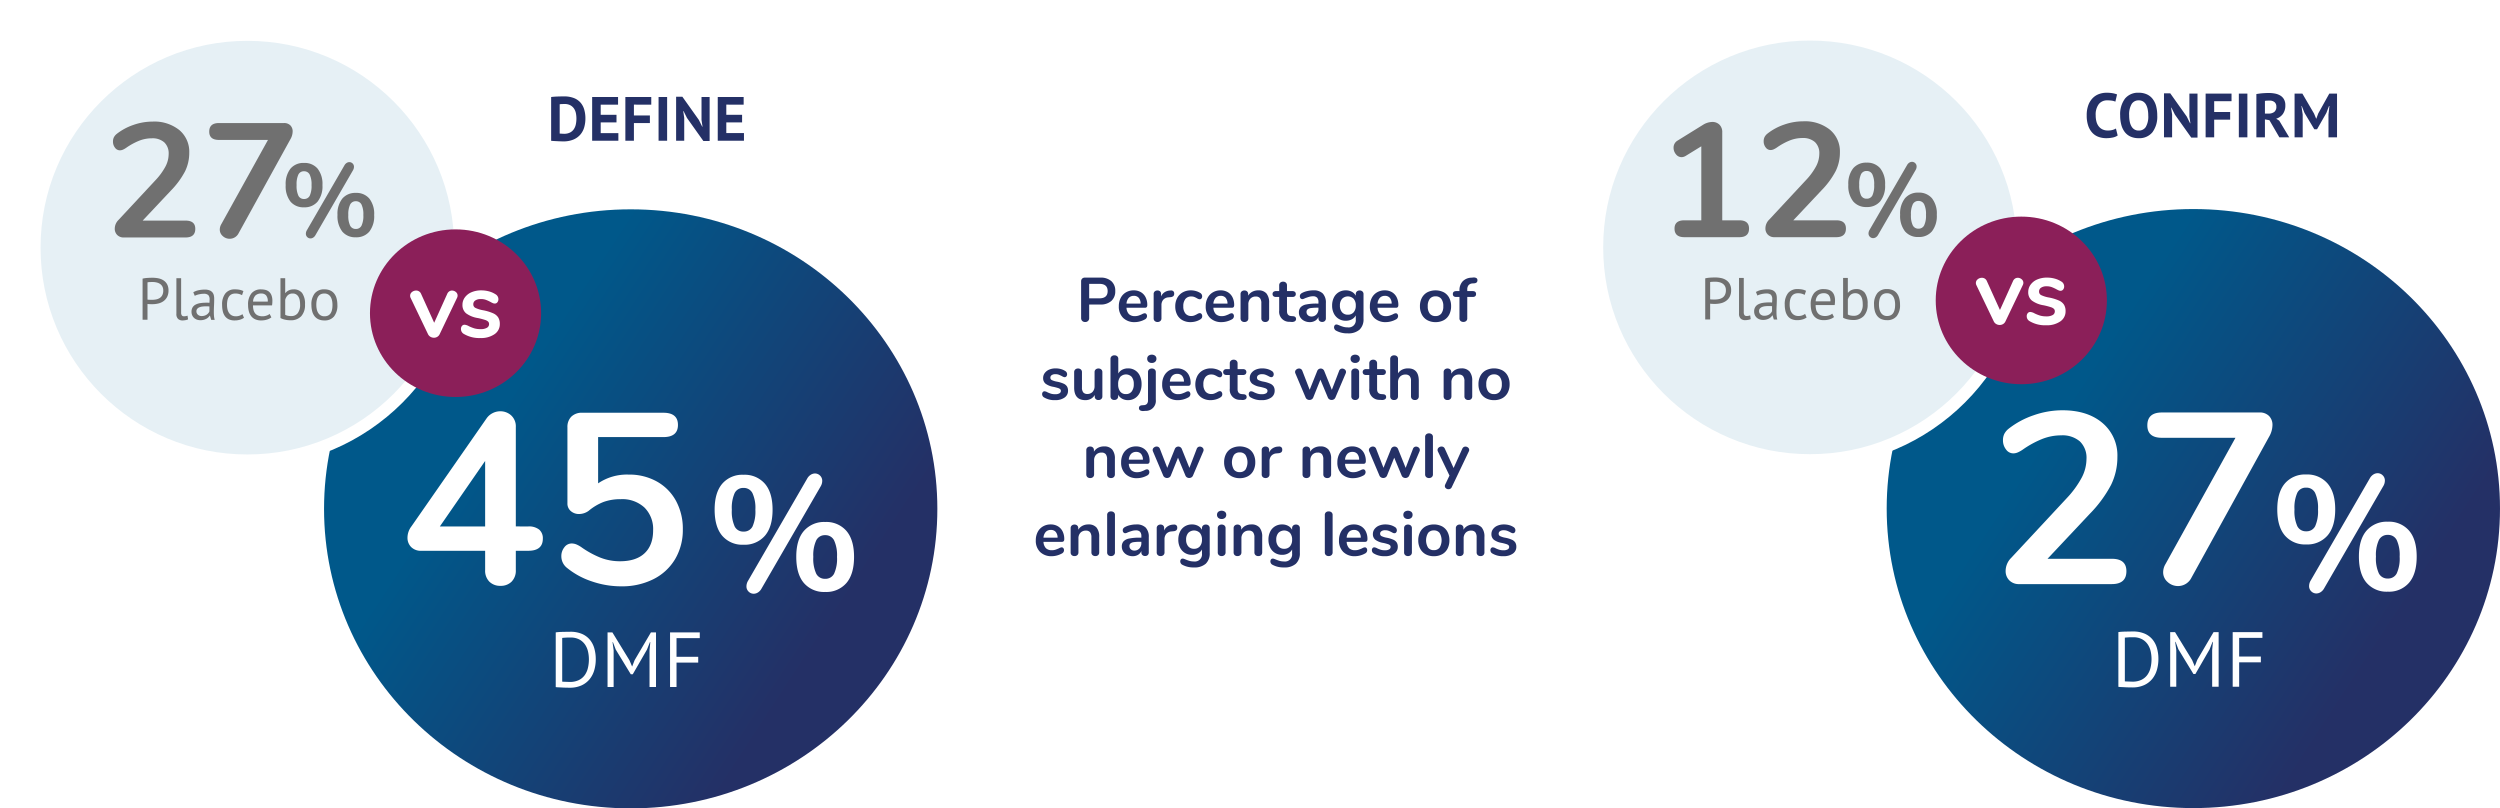<svg xmlns="http://www.w3.org/2000/svg" xmlns:xlink="http://www.w3.org/1999/xlink" width="800.988" height="259" viewBox="0 0 800.988 259">
  <defs>
    <linearGradient id="linear-gradient" x1="0.5" x2="1.047" y2="0.351" gradientUnits="objectBoundingBox">
      <stop offset="0" stop-color="#00588a"/>
      <stop offset="1" stop-color="#243066"/>
    </linearGradient>
    <filter id="Path_4855" x="0" y="0.091" width="158.522" height="158.521" filterUnits="userSpaceOnUse">
      <feOffset dy="6" input="SourceAlpha"/>
      <feGaussianBlur stdDeviation="3" result="blur"/>
      <feFlood flood-opacity="0.161"/>
      <feComposite operator="in" in2="blur"/>
      <feComposite in="SourceGraphic"/>
    </filter>
    <filter id="Path_4865" x="500.663" y="0" width="158.522" height="158.521" filterUnits="userSpaceOnUse">
      <feOffset dy="6" input="SourceAlpha"/>
      <feGaussianBlur stdDeviation="3" result="blur-2"/>
      <feFlood flood-opacity="0.161"/>
      <feComposite operator="in" in2="blur-2"/>
      <feComposite in="SourceGraphic"/>
    </filter>
  </defs>
  <g id="Group_9738" data-name="Group 9738" transform="translate(-253.675 -1975.544)">
    <g id="Path_4852" data-name="Path 4852" transform="translate(542 1993.241)" fill="#fff">
      <path d="M 120.5 238.5 C 112.492 238.5 104.49 237.693 96.716 236.103 C 89.141 234.553 81.69 232.24 74.57 229.228 C 67.578 226.271 60.835 222.611 54.527 218.349 C 48.278 214.127 42.402 209.279 37.061 203.939 C 31.721 198.598 26.873 192.722 22.651 186.473 C 18.389 180.165 14.729 173.422 11.772 166.43 C 8.76 159.31 6.447 151.859 4.897 144.284 C 3.307 136.51 2.5 128.508 2.5 120.5 C 2.5 112.492 3.307 104.49 4.897 96.716 C 6.447 89.141 8.76 81.69 11.772 74.57 C 14.729 67.578 18.389 60.835 22.651 54.527 C 26.873 48.278 31.721 42.402 37.061 37.061 C 42.402 31.721 48.278 26.873 54.527 22.651 C 60.835 18.389 67.578 14.729 74.57 11.772 C 81.69 8.76 89.141 6.447 96.716 4.897 C 104.49 3.307 112.492 2.5 120.5 2.5 C 128.508 2.5 136.51 3.307 144.284 4.897 C 151.859 6.447 159.31 8.76 166.43 11.772 C 173.422 14.729 180.165 18.389 186.473 22.651 C 192.722 26.873 198.598 31.721 203.939 37.061 C 209.279 42.402 214.127 48.278 218.349 54.527 C 222.611 60.835 226.271 67.578 229.228 74.57 C 232.24 81.69 234.553 89.141 236.103 96.716 C 237.693 104.49 238.5 112.492 238.5 120.5 C 238.5 128.508 237.693 136.51 236.103 144.284 C 234.553 151.859 232.24 159.31 229.228 166.43 C 226.271 173.422 222.611 180.165 218.349 186.473 C 214.127 192.722 209.279 198.598 203.939 203.939 C 198.598 209.279 192.722 214.127 186.473 218.349 C 180.165 222.611 173.422 226.271 166.43 229.228 C 159.31 232.24 151.859 234.553 144.284 236.103 C 136.51 237.693 128.508 238.5 120.5 238.5 Z" stroke="none"/>
      <path d="M 120.5 5 C 112.66 5 104.827 5.79 97.217 7.347 C 89.804 8.864 82.512 11.127 75.544 14.074 C 68.701 16.969 62.101 20.551 55.926 24.723 C 49.809 28.855 44.057 33.601 38.829 38.829 C 33.601 44.057 28.855 49.809 24.723 55.926 C 20.551 62.101 16.969 68.701 14.074 75.544 C 11.127 82.512 8.864 89.804 7.347 97.217 C 5.79 104.827 5 112.66 5 120.5 C 5 128.34 5.79 136.173 7.347 143.783 C 8.864 151.196 11.127 158.488 14.074 165.456 C 16.969 172.299 20.551 178.899 24.723 185.074 C 28.855 191.191 33.601 196.943 38.829 202.171 C 44.057 207.399 49.809 212.145 55.926 216.277 C 62.101 220.449 68.701 224.031 75.544 226.926 C 82.512 229.873 89.804 232.136 97.217 233.653 C 104.827 235.21 112.66 236 120.5 236 C 128.34 236 136.173 235.21 143.783 233.653 C 151.196 232.136 158.488 229.873 165.456 226.926 C 172.299 224.031 178.899 220.449 185.074 216.277 C 191.191 212.145 196.943 207.399 202.171 202.171 C 207.399 196.943 212.145 191.191 216.277 185.074 C 220.449 178.899 224.031 172.299 226.926 165.456 C 229.873 158.488 232.136 151.196 233.653 143.783 C 235.21 136.173 236 128.34 236 120.5 C 236 112.66 235.21 104.827 233.653 97.217 C 232.136 89.804 229.873 82.512 226.926 75.544 C 224.031 68.701 220.449 62.101 216.277 55.926 C 212.145 49.809 207.399 44.057 202.171 38.829 C 196.943 33.601 191.191 28.855 185.074 24.723 C 178.899 20.551 172.299 16.969 165.456 14.074 C 158.488 11.127 151.196 8.864 143.783 7.347 C 136.173 5.79 128.34 5 120.5 5 M 120.5 0 C 187.05 0 241 53.95 241 120.5 C 241 187.05 187.05 241 120.5 241 C 53.95 241 0 187.05 0 120.5 C 0 53.95 53.95 0 120.5 0 Z" stroke="none" fill="#fff"/>
    </g>
    <path id="Path_4853" data-name="Path 4853" d="M33.34,20.12a1.257,1.257,0,0,1-.93-.35,1.284,1.284,0,0,1-.35-.95V7.12a1.2,1.2,0,0,1,.33-.9,1.252,1.252,0,0,1,.91-.32h4.92a5.088,5.088,0,0,1,3.52,1.13A4.038,4.038,0,0,1,43,10.2a4.07,4.07,0,0,1-1.26,3.18,5.059,5.059,0,0,1-3.52,1.14H34.64v4.3a1.208,1.208,0,0,1-1.3,1.3Zm4.56-7.58q2.66,0,2.66-2.32T37.9,7.9H34.64v4.64Zm14.52,4.78a.673.673,0,0,1,.55.26,1.082,1.082,0,0,1,.21.7,1.213,1.213,0,0,1-.74,1.04,6.686,6.686,0,0,1-1.54.61,6.349,6.349,0,0,1-1.64.23,5.1,5.1,0,0,1-3.74-1.36,4.985,4.985,0,0,1-1.38-3.72,5.707,5.707,0,0,1,.6-2.66,4.363,4.363,0,0,1,1.69-1.8,4.786,4.786,0,0,1,2.47-.64,4.432,4.432,0,0,1,2.3.58,3.933,3.933,0,0,1,1.52,1.64,5.442,5.442,0,0,1,.54,2.5q0,.86-.76.86H46.6a3.147,3.147,0,0,0,.78,2.03,2.625,2.625,0,0,0,1.92.65,3.641,3.641,0,0,0,1.13-.16,11.154,11.154,0,0,0,1.11-.44A2.207,2.207,0,0,1,52.42,17.32Zm-3.46-5.58a2.146,2.146,0,0,0-1.63.64,3.022,3.022,0,0,0-.73,1.84h4.52a2.852,2.852,0,0,0-.6-1.85A1.979,1.979,0,0,0,48.96,11.74Zm11.8-1.72a1.077,1.077,0,0,1,.82.22.976.976,0,0,1,.3.78,1.09,1.09,0,0,1-.26.8,1.6,1.6,0,0,1-.94.34l-.6.06a2.43,2.43,0,0,0-1.73.8,2.616,2.616,0,0,0-.55,1.7v4.2a1.11,1.11,0,0,1-.36.89,1.33,1.33,0,0,1-.9.31,1.293,1.293,0,0,1-.89-.31,1.126,1.126,0,0,1-.35-.89V11.18a1.071,1.071,0,0,1,.35-.86,1.29,1.29,0,0,1,.87-.3,1.2,1.2,0,0,1,.84.29,1.063,1.063,0,0,1,.32.83v.8a2.96,2.96,0,0,1,1.13-1.36,3.464,3.464,0,0,1,1.67-.54ZM67.1,20.16a5.182,5.182,0,0,1-2.57-.62,4.226,4.226,0,0,1-1.71-1.76,5.631,5.631,0,0,1-.6-2.66,5.585,5.585,0,0,1,.63-2.69,4.451,4.451,0,0,1,1.77-1.81,5.26,5.26,0,0,1,2.62-.64,5.831,5.831,0,0,1,1.57.22,5.179,5.179,0,0,1,1.39.6,1.238,1.238,0,0,1,.64,1.06,1.124,1.124,0,0,1-.21.71.664.664,0,0,1-.55.27,1.2,1.2,0,0,1-.46-.1,4.028,4.028,0,0,1-.48-.24,5.372,5.372,0,0,0-.84-.41,2.61,2.61,0,0,0-.92-.15,2.339,2.339,0,0,0-1.91.81,3.569,3.569,0,0,0-.67,2.33,3.534,3.534,0,0,0,.67,2.31,2.339,2.339,0,0,0,1.91.81,2.466,2.466,0,0,0,.89-.15,7.539,7.539,0,0,0,.87-.41,3.96,3.96,0,0,1,.52-.27,1.154,1.154,0,0,1,.44-.09.664.664,0,0,1,.54.28,1.1,1.1,0,0,1,.22.7,1.125,1.125,0,0,1-.15.59,1.351,1.351,0,0,1-.49.45,5.259,5.259,0,0,1-1.44.63A6.191,6.191,0,0,1,67.1,20.16Zm13.16-2.84a.673.673,0,0,1,.55.26,1.082,1.082,0,0,1,.21.7,1.213,1.213,0,0,1-.74,1.04,6.686,6.686,0,0,1-1.54.61,6.349,6.349,0,0,1-1.64.23,5.1,5.1,0,0,1-3.74-1.36,4.985,4.985,0,0,1-1.38-3.72,5.707,5.707,0,0,1,.6-2.66,4.363,4.363,0,0,1,1.69-1.8,4.786,4.786,0,0,1,2.47-.64,4.432,4.432,0,0,1,2.3.58,3.933,3.933,0,0,1,1.52,1.64,5.442,5.442,0,0,1,.54,2.5q0,.86-.76.86h-5.9a3.147,3.147,0,0,0,.78,2.03,2.625,2.625,0,0,0,1.92.65,3.641,3.641,0,0,0,1.13-.16,11.154,11.154,0,0,0,1.11-.44A2.207,2.207,0,0,1,80.26,17.32ZM76.8,11.74a2.146,2.146,0,0,0-1.63.64,3.022,3.022,0,0,0-.73,1.84h4.52a2.852,2.852,0,0,0-.6-1.85A1.979,1.979,0,0,0,76.8,11.74ZM88.82,9.98a3.269,3.269,0,0,1,2.62,1A4.535,4.535,0,0,1,92.3,14v4.92a1.169,1.169,0,0,1-.33.88,1.252,1.252,0,0,1-.91.32,1.288,1.288,0,0,1-.92-.32,1.15,1.15,0,0,1-.34-.88V14.14a2.593,2.593,0,0,0-.43-1.66,1.652,1.652,0,0,0-1.35-.52,2.282,2.282,0,0,0-1.73.68,2.524,2.524,0,0,0-.65,1.82v4.46a1.15,1.15,0,0,1-.34.88,1.288,1.288,0,0,1-.92.32,1.252,1.252,0,0,1-.91-.32,1.169,1.169,0,0,1-.33-.88V11.18a1.1,1.1,0,0,1,.34-.84,1.288,1.288,0,0,1,.92-.32,1.191,1.191,0,0,1,.85.31,1.06,1.06,0,0,1,.33.81v.54a3.382,3.382,0,0,1,1.34-1.26A4.033,4.033,0,0,1,88.82,9.98Zm11.1,8.28q1,.06,1,.9a.814.814,0,0,1-.39.73,1.861,1.861,0,0,1-1.11.21l-.54-.04a3.217,3.217,0,0,1-3.36-3.6V12.1h-1a1.27,1.27,0,0,1-.83-.24.856.856,0,0,1-.29-.7.856.856,0,0,1,.29-.7,1.27,1.27,0,0,1,.83-.24h1V8.38a1.125,1.125,0,0,1,.34-.86,1.288,1.288,0,0,1,.92-.32,1.26,1.26,0,0,1,.9.32,1.125,1.125,0,0,1,.34.86v1.84h1.7a1.27,1.27,0,0,1,.83.24.856.856,0,0,1,.29.7.856.856,0,0,1-.29.7,1.27,1.27,0,0,1-.83.24h-1.7v4.54q0,1.48,1.36,1.58Zm6.54-8.28a4.074,4.074,0,0,1,3.03,1.01,4.228,4.228,0,0,1,.99,3.07v4.88a1.128,1.128,0,0,1-.32.85,1.211,1.211,0,0,1-.88.31,1.17,1.17,0,0,1-.85-.32,1.117,1.117,0,0,1-.33-.84V18.5a2.609,2.609,0,0,1-1.07,1.22,3.21,3.21,0,0,1-1.69.44,3.924,3.924,0,0,1-1.78-.4,3.166,3.166,0,0,1-1.26-1.1,2.779,2.779,0,0,1-.46-1.56,2.471,2.471,0,0,1,.55-1.7,3.305,3.305,0,0,1,1.79-.9,16.3,16.3,0,0,1,3.42-.28h.5v-.46a2.048,2.048,0,0,0-.42-1.43,1.787,1.787,0,0,0-1.36-.45,4.316,4.316,0,0,0-1.18.17q-.6.17-1.42.49a2,2,0,0,1-.76.26.752.752,0,0,1-.59-.26.988.988,0,0,1-.23-.68,1.024,1.024,0,0,1,.17-.59,1.613,1.613,0,0,1,.57-.47,6.519,6.519,0,0,1,1.67-.6A8.617,8.617,0,0,1,106.46,9.98Zm-.62,8.38a2.136,2.136,0,0,0,1.63-.67,2.423,2.423,0,0,0,.63-1.73v-.42h-.36a13.8,13.8,0,0,0-2.08.12,2.019,2.019,0,0,0-1.06.42,1.07,1.07,0,0,0-.32.82,1.357,1.357,0,0,0,.45,1.05A1.587,1.587,0,0,0,105.84,18.36Zm15.46-8.34a1.26,1.26,0,0,1,.9.32,1.125,1.125,0,0,1,.34.86v7.9a4.5,4.5,0,0,1-1.28,3.48,5.4,5.4,0,0,1-3.78,1.18,7.35,7.35,0,0,1-3.64-.82,1.254,1.254,0,0,1-.74-1.06,1.082,1.082,0,0,1,.21-.7.673.673,0,0,1,.55-.26,1.391,1.391,0,0,1,.44.09q.26.09.54.21a11.464,11.464,0,0,0,1.29.46,4.86,4.86,0,0,0,1.31.16,2.29,2.29,0,0,0,2.62-2.56V18a3.054,3.054,0,0,1-1.28,1.27,4,4,0,0,1-1.92.45,4.238,4.238,0,0,1-2.27-.61,4.192,4.192,0,0,1-1.55-1.71,5.524,5.524,0,0,1-.56-2.54,5.671,5.671,0,0,1,.55-2.55,4.089,4.089,0,0,1,1.55-1.72,4.29,4.29,0,0,1,2.28-.61,4,4,0,0,1,1.92.45,3.054,3.054,0,0,1,1.28,1.27v-.52a1.1,1.1,0,0,1,.34-.84A1.26,1.26,0,0,1,121.3,10.02Zm-3.78,7.76a2.333,2.333,0,0,0,1.87-.78,3.177,3.177,0,0,0,.67-2.14,3.21,3.21,0,0,0-.67-2.16,2.62,2.62,0,0,0-3.73,0,3.178,3.178,0,0,0-.68,2.16,3.146,3.146,0,0,0,.68,2.14A2.34,2.34,0,0,0,117.52,17.78Zm15.34-.46a.673.673,0,0,1,.55.26,1.082,1.082,0,0,1,.21.7,1.213,1.213,0,0,1-.74,1.04,6.686,6.686,0,0,1-1.54.61,6.349,6.349,0,0,1-1.64.23,5.1,5.1,0,0,1-3.74-1.36,4.985,4.985,0,0,1-1.38-3.72,5.707,5.707,0,0,1,.6-2.66,4.363,4.363,0,0,1,1.69-1.8,4.786,4.786,0,0,1,2.47-.64,4.432,4.432,0,0,1,2.3.58,3.933,3.933,0,0,1,1.52,1.64,5.442,5.442,0,0,1,.54,2.5q0,.86-.76.86h-5.9a3.147,3.147,0,0,0,.78,2.03,2.625,2.625,0,0,0,1.92.65,3.641,3.641,0,0,0,1.13-.16,11.156,11.156,0,0,0,1.11-.44A2.207,2.207,0,0,1,132.86,17.32Zm-3.46-5.58a2.146,2.146,0,0,0-1.63.64,3.022,3.022,0,0,0-.73,1.84h4.52a2.852,2.852,0,0,0-.6-1.85A1.979,1.979,0,0,0,129.4,11.74Zm16.22,8.42a5.381,5.381,0,0,1-2.63-.62,4.29,4.29,0,0,1-1.75-1.78,5.643,5.643,0,0,1-.62-2.7,5.584,5.584,0,0,1,.62-2.69,4.3,4.3,0,0,1,1.75-1.77,5.888,5.888,0,0,1,5.26,0,4.242,4.242,0,0,1,1.74,1.77,5.659,5.659,0,0,1,.61,2.69,5.719,5.719,0,0,1-.61,2.7,4.228,4.228,0,0,1-1.74,1.78A5.381,5.381,0,0,1,145.62,20.16Zm-.02-1.94a2.241,2.241,0,0,0,1.86-.8,3.717,3.717,0,0,0,.64-2.36,3.724,3.724,0,0,0-.64-2.35,2.207,2.207,0,0,0-1.84-.81,2.235,2.235,0,0,0-1.85.81,3.682,3.682,0,0,0-.65,2.35,3.717,3.717,0,0,0,.64,2.36A2.219,2.219,0,0,0,145.6,18.22ZM157.54,7.76a1.82,1.82,0,0,0-1.34.56,2.182,2.182,0,0,0-.42,1.44v.46h1.7q1.12,0,1.12.94t-1.12.94h-1.7v6.82a1.1,1.1,0,0,1-.35.88,1.319,1.319,0,0,1-.89.3,1.358,1.358,0,0,1-.9-.3,1.08,1.08,0,0,1-.36-.88V12.1h-1q-1.12,0-1.12-.94t1.12-.94h1v-.14a4.177,4.177,0,0,1,.99-2.95,4.067,4.067,0,0,1,2.79-1.21l.52-.04a1.816,1.816,0,0,1,1.13.17.806.806,0,0,1,.33.71q0,.86-.98.96ZM23.73,45.16a6.43,6.43,0,0,1-3.52-.86,1.193,1.193,0,0,1-.64-1.08.948.948,0,0,1,.22-.65.692.692,0,0,1,.54-.25,2.209,2.209,0,0,1,.94.32,8.755,8.755,0,0,0,1.17.46,4.765,4.765,0,0,0,1.35.16,2.567,2.567,0,0,0,1.31-.28.867.867,0,0,0,.47-.78.752.752,0,0,0-.19-.54,1.742,1.742,0,0,0-.68-.37,14.3,14.3,0,0,0-1.49-.39,5.725,5.725,0,0,1-2.55-1.02,2.27,2.27,0,0,1-.77-1.82,2.626,2.626,0,0,1,.52-1.59,3.37,3.37,0,0,1,1.43-1.1,5.21,5.21,0,0,1,2.07-.39,6.2,6.2,0,0,1,1.62.21,4.925,4.925,0,0,1,1.4.61,1.207,1.207,0,0,1,.64,1.06,1.026,1.026,0,0,1-.22.67.672.672,0,0,1-.54.27,1.082,1.082,0,0,1-.43-.09,5.77,5.77,0,0,1-.53-.27,8.386,8.386,0,0,0-1-.45,3.119,3.119,0,0,0-1.04-.15,2.014,2.014,0,0,0-1.17.3.948.948,0,0,0-.43.82.832.832,0,0,0,.44.76,6.3,6.3,0,0,0,1.7.52,9.7,9.7,0,0,1,2.1.64,2.459,2.459,0,0,1,1.09.9,2.611,2.611,0,0,1,.33,1.38,2.565,2.565,0,0,1-1.13,2.18A5.016,5.016,0,0,1,23.73,45.16ZM37.61,35.02a1.288,1.288,0,0,1,.92.32,1.125,1.125,0,0,1,.34.86v7.76a1.084,1.084,0,0,1-.35.84,1.3,1.3,0,0,1-.91.32,1.207,1.207,0,0,1-.86-.3,1.07,1.07,0,0,1-.32-.82v-.5a3.186,3.186,0,0,1-1.24,1.23,3.584,3.584,0,0,1-1.76.43q-3.6,0-3.6-4.04V36.2a1.125,1.125,0,0,1,.34-.86,1.26,1.26,0,0,1,.9-.32,1.288,1.288,0,0,1,.92.32,1.125,1.125,0,0,1,.34.86v4.94a2.36,2.36,0,0,0,.42,1.54,1.629,1.629,0,0,0,1.32.5,2.153,2.153,0,0,0,1.67-.69,2.609,2.609,0,0,0,.63-1.83V36.2a1.125,1.125,0,0,1,.34-.86A1.26,1.26,0,0,1,37.61,35.02Zm9.48-.04a4.037,4.037,0,0,1,3.79,2.38,6.057,6.057,0,0,1,.55,2.66,6.255,6.255,0,0,1-.55,2.69,4.244,4.244,0,0,1-1.54,1.81,4.053,4.053,0,0,1-2.25.64,3.833,3.833,0,0,1-1.89-.46,3.131,3.131,0,0,1-1.27-1.28v.5a1.125,1.125,0,0,1-.34.86,1.26,1.26,0,0,1-.9.32,1.224,1.224,0,0,1-.89-.32,1.143,1.143,0,0,1-.33-.86V31.96a1.084,1.084,0,0,1,.35-.84,1.3,1.3,0,0,1,.91-.32,1.311,1.311,0,0,1,.9.3,1.037,1.037,0,0,1,.34.82v4.72a2.99,2.99,0,0,1,1.26-1.23A3.944,3.944,0,0,1,47.09,34.98Zm-.66,8.24a2.208,2.208,0,0,0,1.84-.84,3.737,3.737,0,0,0,.66-2.36,3.567,3.567,0,0,0-.65-2.3,2.528,2.528,0,0,0-3.7.01,3.646,3.646,0,0,0-.65,2.33,3.69,3.69,0,0,0,.65,2.34A2.224,2.224,0,0,0,46.43,43.22Zm5.66,5.42a1.919,1.919,0,0,1-1.11-.2.808.808,0,0,1-.39-.74q0-.82,1-.9l.54-.04a1.417,1.417,0,0,0,1.02-.42,1.7,1.7,0,0,0,.34-1.16V36.2a1.1,1.1,0,0,1,.35-.88,1.319,1.319,0,0,1,.89-.3,1.358,1.358,0,0,1,.9.3,1.08,1.08,0,0,1,.36.88V45a3.217,3.217,0,0,1-3.36,3.6Zm2.62-15.4a1.528,1.528,0,0,1-1.08-.37,1.26,1.26,0,0,1-.4-.97,1.228,1.228,0,0,1,.4-.96,1.785,1.785,0,0,1,2.15,0,1.214,1.214,0,0,1,.41.96,1.26,1.26,0,0,1-.4.97A1.528,1.528,0,0,1,54.71,33.24Zm11.6,9.08a.673.673,0,0,1,.55.26,1.082,1.082,0,0,1,.21.7,1.213,1.213,0,0,1-.74,1.04,6.686,6.686,0,0,1-1.54.61,6.349,6.349,0,0,1-1.64.23,5.1,5.1,0,0,1-3.74-1.36,4.985,4.985,0,0,1-1.38-3.72,5.707,5.707,0,0,1,.6-2.66,4.363,4.363,0,0,1,1.69-1.8,4.786,4.786,0,0,1,2.47-.64,4.432,4.432,0,0,1,2.3.58,3.933,3.933,0,0,1,1.52,1.64,5.442,5.442,0,0,1,.54,2.5q0,.86-.76.86h-5.9a3.147,3.147,0,0,0,.78,2.03,2.625,2.625,0,0,0,1.92.65,3.641,3.641,0,0,0,1.13-.16,11.156,11.156,0,0,0,1.11-.44A2.207,2.207,0,0,1,66.31,42.32Zm-3.46-5.58a2.146,2.146,0,0,0-1.63.64,3.022,3.022,0,0,0-.73,1.84h4.52a2.852,2.852,0,0,0-.6-1.85A1.979,1.979,0,0,0,62.85,36.74Zm10.68,8.42a5.182,5.182,0,0,1-2.57-.62,4.226,4.226,0,0,1-1.71-1.76,6.126,6.126,0,0,1,.03-5.35,4.451,4.451,0,0,1,1.77-1.81,5.26,5.26,0,0,1,2.62-.64,5.831,5.831,0,0,1,1.57.22,5.179,5.179,0,0,1,1.39.6,1.238,1.238,0,0,1,.64,1.06,1.124,1.124,0,0,1-.21.71.664.664,0,0,1-.55.27,1.2,1.2,0,0,1-.46-.1,4.027,4.027,0,0,1-.48-.24,5.372,5.372,0,0,0-.84-.41,2.61,2.61,0,0,0-.92-.15,2.339,2.339,0,0,0-1.91.81,3.569,3.569,0,0,0-.67,2.33,3.534,3.534,0,0,0,.67,2.31,2.339,2.339,0,0,0,1.91.81,2.466,2.466,0,0,0,.89-.15,7.538,7.538,0,0,0,.87-.41,3.96,3.96,0,0,1,.52-.27,1.154,1.154,0,0,1,.44-.09.664.664,0,0,1,.54.28,1.1,1.1,0,0,1,.22.7,1.125,1.125,0,0,1-.15.59,1.351,1.351,0,0,1-.49.45,5.259,5.259,0,0,1-1.44.63A6.191,6.191,0,0,1,73.53,45.16Zm10.56-1.9q1,.06,1,.9a.814.814,0,0,1-.39.73,1.861,1.861,0,0,1-1.11.21l-.54-.04a3.217,3.217,0,0,1-3.36-3.6V37.1h-1a1.27,1.27,0,0,1-.83-.24.99.99,0,0,1,0-1.4,1.27,1.27,0,0,1,.83-.24h1V33.38a1.125,1.125,0,0,1,.34-.86,1.288,1.288,0,0,1,.92-.32,1.26,1.26,0,0,1,.9.32,1.125,1.125,0,0,1,.34.86v1.84h1.7a1.27,1.27,0,0,1,.83.24.99.99,0,0,1,0,1.4,1.27,1.27,0,0,1-.83.24h-1.7v4.54q0,1.48,1.36,1.58Zm5.84,1.9a6.43,6.43,0,0,1-3.52-.86,1.193,1.193,0,0,1-.64-1.08.948.948,0,0,1,.22-.65.692.692,0,0,1,.54-.25,2.209,2.209,0,0,1,.94.32,8.755,8.755,0,0,0,1.17.46,4.765,4.765,0,0,0,1.35.16,2.567,2.567,0,0,0,1.31-.28.867.867,0,0,0,.47-.78.752.752,0,0,0-.19-.54,1.742,1.742,0,0,0-.68-.37,14.3,14.3,0,0,0-1.49-.39,5.725,5.725,0,0,1-2.55-1.02,2.27,2.27,0,0,1-.77-1.82,2.626,2.626,0,0,1,.52-1.59,3.37,3.37,0,0,1,1.43-1.1,5.21,5.21,0,0,1,2.07-.39,6.2,6.2,0,0,1,1.62.21,4.925,4.925,0,0,1,1.4.61,1.207,1.207,0,0,1,.64,1.06,1.026,1.026,0,0,1-.22.67.672.672,0,0,1-.54.27,1.082,1.082,0,0,1-.43-.09,5.771,5.771,0,0,1-.53-.27,8.387,8.387,0,0,0-1-.45,3.119,3.119,0,0,0-1.04-.15,2.014,2.014,0,0,0-1.17.3.948.948,0,0,0-.43.82.832.832,0,0,0,.44.76,6.3,6.3,0,0,0,1.7.52,9.7,9.7,0,0,1,2.1.64,2.459,2.459,0,0,1,1.09.9,2.611,2.611,0,0,1,.33,1.38,2.565,2.565,0,0,1-1.13,2.18A5.016,5.016,0,0,1,89.93,45.16Zm24.8-9.4a1.106,1.106,0,0,1,.41-.54,1.042,1.042,0,0,1,.59-.18,1.259,1.259,0,0,1,.83.31.965.965,0,0,1,.37.77,1.015,1.015,0,0,1-.1.46l-3.3,7.74a1.2,1.2,0,0,1-.49.58,1.381,1.381,0,0,1-.73.2,1.346,1.346,0,0,1-.71-.2,1.2,1.2,0,0,1-.49-.58l-2.38-5.72-2.3,5.72a1.2,1.2,0,0,1-.49.58,1.381,1.381,0,0,1-.73.2,1.4,1.4,0,0,1-.72-.2,1.187,1.187,0,0,1-.5-.58l-3.28-7.74a1.27,1.27,0,0,1-.1-.44.994.994,0,0,1,.4-.79,1.352,1.352,0,0,1,.88-.33,1.123,1.123,0,0,1,.62.18,1.085,1.085,0,0,1,.42.54l2.36,6.1,2.42-6.04a1.2,1.2,0,0,1,2.24,0l2.44,6.06Zm5.14,9.36a1.293,1.293,0,0,1-.89-.31,1.126,1.126,0,0,1-.35-.89V36.2a1.1,1.1,0,0,1,.35-.88,1.319,1.319,0,0,1,.89-.3,1.358,1.358,0,0,1,.9.3,1.08,1.08,0,0,1,.36.88v7.72a1.11,1.11,0,0,1-.36.89A1.33,1.33,0,0,1,119.87,45.12Zm0-11.88a1.528,1.528,0,0,1-1.08-.37,1.26,1.26,0,0,1-.4-.97,1.228,1.228,0,0,1,.4-.96,1.785,1.785,0,0,1,2.15,0,1.214,1.214,0,0,1,.41.96,1.26,1.26,0,0,1-.4.97A1.528,1.528,0,0,1,119.87,33.24Zm8.92,10.02q1,.06,1,.9a.814.814,0,0,1-.39.73,1.861,1.861,0,0,1-1.11.21l-.54-.04a3.217,3.217,0,0,1-3.36-3.6V37.1h-1a1.27,1.27,0,0,1-.83-.24.99.99,0,0,1,0-1.4,1.27,1.27,0,0,1,.83-.24h1V33.38a1.125,1.125,0,0,1,.34-.86,1.288,1.288,0,0,1,.92-.32,1.26,1.26,0,0,1,.9.32,1.125,1.125,0,0,1,.34.86v1.84h1.7a1.27,1.27,0,0,1,.83.24.99.99,0,0,1,0,1.4,1.27,1.27,0,0,1-.83.24h-1.7v4.54q0,1.48,1.36,1.58Zm8.02-8.28q3.44,0,3.44,4.02v4.92a1.169,1.169,0,0,1-.33.88,1.252,1.252,0,0,1-.91.32,1.288,1.288,0,0,1-.92-.32,1.15,1.15,0,0,1-.34-.88V39a2.315,2.315,0,0,0-.43-1.55,1.706,1.706,0,0,0-1.35-.49,2.282,2.282,0,0,0-1.73.68,2.524,2.524,0,0,0-.65,1.82v4.46a1.15,1.15,0,0,1-.34.88,1.288,1.288,0,0,1-.92.32,1.252,1.252,0,0,1-.91-.32,1.169,1.169,0,0,1-.33-.88V31.96a1.084,1.084,0,0,1,.35-.84,1.3,1.3,0,0,1,.91-.32,1.311,1.311,0,0,1,.9.3,1.037,1.037,0,0,1,.34.82v4.66a3.274,3.274,0,0,1,1.33-1.19A4.212,4.212,0,0,1,136.81,34.98Zm17.08,0a3.269,3.269,0,0,1,2.62,1,4.535,4.535,0,0,1,.86,3.02v4.92a1.169,1.169,0,0,1-.33.88,1.252,1.252,0,0,1-.91.32,1.288,1.288,0,0,1-.92-.32,1.15,1.15,0,0,1-.34-.88V39.14a2.593,2.593,0,0,0-.43-1.66,1.652,1.652,0,0,0-1.35-.52,2.282,2.282,0,0,0-1.73.68,2.524,2.524,0,0,0-.65,1.82v4.46a1.15,1.15,0,0,1-.34.88,1.288,1.288,0,0,1-.92.32,1.252,1.252,0,0,1-.91-.32,1.169,1.169,0,0,1-.33-.88V36.18a1.1,1.1,0,0,1,.34-.84,1.288,1.288,0,0,1,.92-.32,1.191,1.191,0,0,1,.85.31,1.06,1.06,0,0,1,.33.81v.54a3.382,3.382,0,0,1,1.34-1.26A4.033,4.033,0,0,1,153.89,34.98Zm10.48,10.18a5.381,5.381,0,0,1-2.63-.62,4.29,4.29,0,0,1-1.75-1.78,5.643,5.643,0,0,1-.62-2.7,5.584,5.584,0,0,1,.62-2.69,4.3,4.3,0,0,1,1.75-1.77,5.888,5.888,0,0,1,5.26,0,4.242,4.242,0,0,1,1.74,1.77,5.659,5.659,0,0,1,.61,2.69,5.719,5.719,0,0,1-.61,2.7A4.228,4.228,0,0,1,167,44.54,5.381,5.381,0,0,1,164.37,45.16Zm-.02-1.94a2.241,2.241,0,0,0,1.86-.8,3.717,3.717,0,0,0,.64-2.36,3.724,3.724,0,0,0-.64-2.35,2.207,2.207,0,0,0-1.84-.81,2.235,2.235,0,0,0-1.85.81,3.682,3.682,0,0,0-.65,2.35,3.717,3.717,0,0,0,.64,2.36A2.219,2.219,0,0,0,164.35,43.22ZM39.4,59.98a3.269,3.269,0,0,1,2.62,1A4.535,4.535,0,0,1,42.88,64v4.92a1.169,1.169,0,0,1-.33.88,1.252,1.252,0,0,1-.91.32,1.288,1.288,0,0,1-.92-.32,1.15,1.15,0,0,1-.34-.88V64.14a2.593,2.593,0,0,0-.43-1.66,1.652,1.652,0,0,0-1.35-.52,2.282,2.282,0,0,0-1.73.68,2.524,2.524,0,0,0-.65,1.82v4.46a1.15,1.15,0,0,1-.34.88,1.288,1.288,0,0,1-.92.32,1.252,1.252,0,0,1-.91-.32,1.169,1.169,0,0,1-.33-.88V61.18a1.1,1.1,0,0,1,.34-.84,1.288,1.288,0,0,1,.92-.32,1.191,1.191,0,0,1,.85.31,1.06,1.06,0,0,1,.33.81v.54a3.382,3.382,0,0,1,1.34-1.26A4.033,4.033,0,0,1,39.4,59.98Zm13.76,7.34a.673.673,0,0,1,.55.26,1.082,1.082,0,0,1,.21.7,1.213,1.213,0,0,1-.74,1.04,6.686,6.686,0,0,1-1.54.61,6.349,6.349,0,0,1-1.64.23,5.1,5.1,0,0,1-3.74-1.36,4.985,4.985,0,0,1-1.38-3.72,5.707,5.707,0,0,1,.6-2.66,4.363,4.363,0,0,1,1.69-1.8,4.786,4.786,0,0,1,2.47-.64,4.432,4.432,0,0,1,2.3.58,3.933,3.933,0,0,1,1.52,1.64A5.442,5.442,0,0,1,54,64.7q0,.86-.76.86h-5.9a3.147,3.147,0,0,0,.78,2.03,2.625,2.625,0,0,0,1.92.65,3.641,3.641,0,0,0,1.13-.16,11.154,11.154,0,0,0,1.11-.44A2.207,2.207,0,0,1,53.16,67.32ZM49.7,61.74a2.146,2.146,0,0,0-1.63.64,3.022,3.022,0,0,0-.73,1.84h4.52a2.852,2.852,0,0,0-.6-1.85A1.979,1.979,0,0,0,49.7,61.74Zm19.4-.98a1.106,1.106,0,0,1,.41-.54,1.042,1.042,0,0,1,.59-.18,1.259,1.259,0,0,1,.83.31.965.965,0,0,1,.37.77,1.015,1.015,0,0,1-.1.46l-3.3,7.74a1.2,1.2,0,0,1-.49.58,1.381,1.381,0,0,1-.73.2,1.346,1.346,0,0,1-.71-.2,1.2,1.2,0,0,1-.49-.58L63.1,63.6l-2.3,5.72a1.2,1.2,0,0,1-.49.58,1.381,1.381,0,0,1-.73.2,1.4,1.4,0,0,1-.72-.2,1.187,1.187,0,0,1-.5-.58l-3.28-7.74a1.27,1.27,0,0,1-.1-.44.994.994,0,0,1,.4-.79,1.352,1.352,0,0,1,.88-.33,1.123,1.123,0,0,1,.62.18,1.085,1.085,0,0,1,.42.54l2.36,6.1,2.42-6.04a1.2,1.2,0,0,1,2.24,0l2.44,6.06Zm13.78,9.4a5.381,5.381,0,0,1-2.63-.62,4.29,4.29,0,0,1-1.75-1.78,5.643,5.643,0,0,1-.62-2.7,5.584,5.584,0,0,1,.62-2.69,4.3,4.3,0,0,1,1.75-1.77,5.888,5.888,0,0,1,5.26,0,4.242,4.242,0,0,1,1.74,1.77,5.659,5.659,0,0,1,.61,2.69,5.719,5.719,0,0,1-.61,2.7,4.228,4.228,0,0,1-1.74,1.78A5.381,5.381,0,0,1,82.88,70.16Zm-.02-1.94a2.241,2.241,0,0,0,1.86-.8,4.653,4.653,0,0,0,0-4.71,2.207,2.207,0,0,0-1.84-.81,2.235,2.235,0,0,0-1.85.81,4.622,4.622,0,0,0-.01,4.71A2.219,2.219,0,0,0,82.86,68.22Zm12.52-8.2a1.077,1.077,0,0,1,.82.22.977.977,0,0,1,.3.78,1.09,1.09,0,0,1-.26.8,1.6,1.6,0,0,1-.94.34l-.6.06a2.43,2.43,0,0,0-1.73.8,2.616,2.616,0,0,0-.55,1.7v4.2a1.11,1.11,0,0,1-.36.89,1.33,1.33,0,0,1-.9.31,1.293,1.293,0,0,1-.89-.31,1.126,1.126,0,0,1-.35-.89V61.18a1.071,1.071,0,0,1,.35-.86,1.29,1.29,0,0,1,.87-.3,1.2,1.2,0,0,1,.84.29,1.063,1.063,0,0,1,.32.83v.8a2.96,2.96,0,0,1,1.13-1.36,3.464,3.464,0,0,1,1.67-.54Zm13.3-.04a3.269,3.269,0,0,1,2.62,1,4.535,4.535,0,0,1,.86,3.02v4.92a1.169,1.169,0,0,1-.33.88,1.252,1.252,0,0,1-.91.32,1.288,1.288,0,0,1-.92-.32,1.15,1.15,0,0,1-.34-.88V64.14a2.593,2.593,0,0,0-.43-1.66,1.652,1.652,0,0,0-1.35-.52,2.282,2.282,0,0,0-1.73.68,2.524,2.524,0,0,0-.65,1.82v4.46a1.15,1.15,0,0,1-.34.88,1.288,1.288,0,0,1-.92.32,1.252,1.252,0,0,1-.91-.32,1.169,1.169,0,0,1-.33-.88V61.18a1.1,1.1,0,0,1,.34-.84,1.288,1.288,0,0,1,.92-.32,1.191,1.191,0,0,1,.85.31,1.06,1.06,0,0,1,.33.81v.54a3.382,3.382,0,0,1,1.34-1.26A4.033,4.033,0,0,1,108.68,59.98Zm13.76,7.34a.673.673,0,0,1,.55.26,1.082,1.082,0,0,1,.21.7,1.212,1.212,0,0,1-.74,1.04,6.686,6.686,0,0,1-1.54.61,6.349,6.349,0,0,1-1.64.23,5.1,5.1,0,0,1-3.74-1.36,4.985,4.985,0,0,1-1.38-3.72,5.707,5.707,0,0,1,.6-2.66,4.363,4.363,0,0,1,1.69-1.8,4.786,4.786,0,0,1,2.47-.64,4.432,4.432,0,0,1,2.3.58,3.933,3.933,0,0,1,1.52,1.64,5.442,5.442,0,0,1,.54,2.5q0,.86-.76.86h-5.9a3.147,3.147,0,0,0,.78,2.03,2.625,2.625,0,0,0,1.92.65,3.641,3.641,0,0,0,1.13-.16,11.154,11.154,0,0,0,1.11-.44A2.207,2.207,0,0,1,122.44,67.32Zm-3.46-5.58a2.146,2.146,0,0,0-1.63.64,3.022,3.022,0,0,0-.73,1.84h4.52a2.852,2.852,0,0,0-.6-1.85A1.979,1.979,0,0,0,118.98,61.74Zm19.4-.98a1.106,1.106,0,0,1,.41-.54,1.042,1.042,0,0,1,.59-.18,1.259,1.259,0,0,1,.83.31.965.965,0,0,1,.37.77,1.015,1.015,0,0,1-.1.46l-3.3,7.74a1.2,1.2,0,0,1-.49.58,1.381,1.381,0,0,1-.73.2,1.346,1.346,0,0,1-.71-.2,1.2,1.2,0,0,1-.49-.58l-2.38-5.72-2.3,5.72a1.2,1.2,0,0,1-.49.58,1.381,1.381,0,0,1-.73.2,1.4,1.4,0,0,1-.72-.2,1.187,1.187,0,0,1-.5-.58l-3.28-7.74a1.27,1.27,0,0,1-.1-.44.994.994,0,0,1,.4-.79,1.352,1.352,0,0,1,.88-.33,1.123,1.123,0,0,1,.62.18,1.085,1.085,0,0,1,.42.54l2.36,6.1,2.42-6.04a1.2,1.2,0,0,1,2.24,0l2.44,6.06Zm5.14,9.36a1.293,1.293,0,0,1-.89-.31,1.126,1.126,0,0,1-.35-.89V56.98a1.1,1.1,0,0,1,.35-.88,1.319,1.319,0,0,1,.89-.3,1.358,1.358,0,0,1,.9.3,1.08,1.08,0,0,1,.36.88V68.92a1.11,1.11,0,0,1-.36.89A1.33,1.33,0,0,1,143.52,70.12Zm10.66-9.38a1.157,1.157,0,0,1,.43-.53,1.086,1.086,0,0,1,.59-.17,1.259,1.259,0,0,1,.83.31.965.965,0,0,1,.37.77,1.029,1.029,0,0,1-.12.46l-5.46,11.44a1.117,1.117,0,0,1-1.06.68,1.232,1.232,0,0,1-.81-.29.909.909,0,0,1-.35-.73,1.291,1.291,0,0,1,.12-.5l1.36-2.86-3.72-7.74a1.015,1.015,0,0,1-.1-.46.975.975,0,0,1,.39-.78,1.364,1.364,0,0,1,.89-.32,1.172,1.172,0,0,1,.62.17,1.134,1.134,0,0,1,.44.53l2.8,6.18ZM25.82,92.32a.673.673,0,0,1,.55.26,1.082,1.082,0,0,1,.21.7,1.213,1.213,0,0,1-.74,1.04,6.686,6.686,0,0,1-1.54.61,6.349,6.349,0,0,1-1.64.23,5.1,5.1,0,0,1-3.74-1.36,4.985,4.985,0,0,1-1.38-3.72,5.707,5.707,0,0,1,.6-2.66,4.363,4.363,0,0,1,1.69-1.8,4.786,4.786,0,0,1,2.47-.64,4.432,4.432,0,0,1,2.3.58,3.933,3.933,0,0,1,1.52,1.64,5.442,5.442,0,0,1,.54,2.5q0,.86-.76.86H20a3.147,3.147,0,0,0,.78,2.03,2.625,2.625,0,0,0,1.92.65,3.641,3.641,0,0,0,1.13-.16,11.153,11.153,0,0,0,1.11-.44A2.207,2.207,0,0,1,25.82,92.32Zm-3.46-5.58a2.146,2.146,0,0,0-1.63.64A3.022,3.022,0,0,0,20,89.22h4.52a2.852,2.852,0,0,0-.6-1.85A1.979,1.979,0,0,0,22.36,86.74Zm12.02-1.76a3.269,3.269,0,0,1,2.62,1A4.535,4.535,0,0,1,37.86,89v4.92a1.169,1.169,0,0,1-.33.88,1.252,1.252,0,0,1-.91.32,1.288,1.288,0,0,1-.92-.32,1.15,1.15,0,0,1-.34-.88V89.14a2.593,2.593,0,0,0-.43-1.66,1.652,1.652,0,0,0-1.35-.52,2.282,2.282,0,0,0-1.73.68,2.524,2.524,0,0,0-.65,1.82v4.46a1.15,1.15,0,0,1-.34.88,1.288,1.288,0,0,1-.92.32,1.252,1.252,0,0,1-.91-.32,1.169,1.169,0,0,1-.33-.88V86.18a1.1,1.1,0,0,1,.34-.84,1.288,1.288,0,0,1,.92-.32,1.191,1.191,0,0,1,.85.31,1.06,1.06,0,0,1,.33.81v.54a3.382,3.382,0,0,1,1.34-1.26A4.033,4.033,0,0,1,34.38,84.98Zm7.26,10.14a1.293,1.293,0,0,1-.89-.31,1.126,1.126,0,0,1-.35-.89V81.98a1.1,1.1,0,0,1,.35-.88,1.319,1.319,0,0,1,.89-.3,1.358,1.358,0,0,1,.9.3,1.08,1.08,0,0,1,.36.88V93.92a1.11,1.11,0,0,1-.36.89A1.33,1.33,0,0,1,41.64,95.12Zm8.08-10.14a4.074,4.074,0,0,1,3.03,1.01,4.228,4.228,0,0,1,.99,3.07v4.88a1.128,1.128,0,0,1-.32.85,1.211,1.211,0,0,1-.88.31,1.17,1.17,0,0,1-.85-.32,1.117,1.117,0,0,1-.33-.84V93.5a2.609,2.609,0,0,1-1.07,1.22,3.209,3.209,0,0,1-1.69.44,3.924,3.924,0,0,1-1.78-.4,3.167,3.167,0,0,1-1.26-1.1,2.779,2.779,0,0,1-.46-1.56,2.471,2.471,0,0,1,.55-1.7,3.305,3.305,0,0,1,1.79-.9,16.3,16.3,0,0,1,3.42-.28h.5v-.46a2.048,2.048,0,0,0-.42-1.43,1.787,1.787,0,0,0-1.36-.45,4.315,4.315,0,0,0-1.18.17q-.6.17-1.42.49a2,2,0,0,1-.76.26.752.752,0,0,1-.59-.26.988.988,0,0,1-.23-.68,1.024,1.024,0,0,1,.17-.59,1.614,1.614,0,0,1,.57-.47,6.519,6.519,0,0,1,1.67-.6A8.617,8.617,0,0,1,49.72,84.98Zm-.62,8.38a2.136,2.136,0,0,0,1.63-.67,2.423,2.423,0,0,0,.63-1.73v-.42H51a13.8,13.8,0,0,0-2.08.12,2.019,2.019,0,0,0-1.06.42,1.07,1.07,0,0,0-.32.82,1.357,1.357,0,0,0,.45,1.05A1.587,1.587,0,0,0,49.1,93.36Zm12.64-8.34a1.077,1.077,0,0,1,.82.22.976.976,0,0,1,.3.78,1.09,1.09,0,0,1-.26.8,1.6,1.6,0,0,1-.94.34l-.6.06a2.43,2.43,0,0,0-1.73.8,2.616,2.616,0,0,0-.55,1.7v4.2a1.11,1.11,0,0,1-.36.89,1.33,1.33,0,0,1-.9.31,1.293,1.293,0,0,1-.89-.31,1.126,1.126,0,0,1-.35-.89V86.18a1.071,1.071,0,0,1,.35-.86,1.29,1.29,0,0,1,.87-.3,1.2,1.2,0,0,1,.84.29,1.063,1.063,0,0,1,.32.83v.8a2.96,2.96,0,0,1,1.13-1.36,3.464,3.464,0,0,1,1.67-.54Zm10.28,0a1.26,1.26,0,0,1,.9.32,1.125,1.125,0,0,1,.34.86v7.9a4.5,4.5,0,0,1-1.28,3.48,5.4,5.4,0,0,1-3.78,1.18,7.35,7.35,0,0,1-3.64-.82,1.254,1.254,0,0,1-.74-1.06,1.082,1.082,0,0,1,.21-.7.673.673,0,0,1,.55-.26,1.391,1.391,0,0,1,.44.09q.26.09.54.21a11.466,11.466,0,0,0,1.29.46,4.86,4.86,0,0,0,1.31.16,2.29,2.29,0,0,0,2.62-2.56V93a3.054,3.054,0,0,1-1.28,1.27,4,4,0,0,1-1.92.45,4.238,4.238,0,0,1-2.27-.61,4.192,4.192,0,0,1-1.55-1.71,5.524,5.524,0,0,1-.56-2.54,5.671,5.671,0,0,1,.55-2.55,4.089,4.089,0,0,1,1.55-1.72,4.29,4.29,0,0,1,2.28-.61,4,4,0,0,1,1.92.45,3.054,3.054,0,0,1,1.28,1.27v-.52a1.1,1.1,0,0,1,.34-.84A1.26,1.26,0,0,1,72.02,85.02Zm-3.78,7.76A2.333,2.333,0,0,0,70.11,92a3.177,3.177,0,0,0,.67-2.14,3.21,3.21,0,0,0-.67-2.16,2.62,2.62,0,0,0-3.73,0,3.178,3.178,0,0,0-.68,2.16A3.146,3.146,0,0,0,66.38,92,2.34,2.34,0,0,0,68.24,92.78Zm8.84,2.34a1.293,1.293,0,0,1-.89-.31,1.126,1.126,0,0,1-.35-.89V86.2a1.1,1.1,0,0,1,.35-.88,1.319,1.319,0,0,1,.89-.3,1.358,1.358,0,0,1,.9.3,1.08,1.08,0,0,1,.36.88v7.72a1.11,1.11,0,0,1-.36.89A1.33,1.33,0,0,1,77.08,95.12Zm0-11.88A1.528,1.528,0,0,1,76,82.87a1.259,1.259,0,0,1-.4-.97,1.228,1.228,0,0,1,.4-.96,1.785,1.785,0,0,1,2.15,0,1.214,1.214,0,0,1,.41.96,1.26,1.26,0,0,1-.4.97A1.528,1.528,0,0,1,77.08,83.24Zm9.52,1.74a3.269,3.269,0,0,1,2.62,1A4.535,4.535,0,0,1,90.08,89v4.92a1.169,1.169,0,0,1-.33.88,1.252,1.252,0,0,1-.91.32,1.288,1.288,0,0,1-.92-.32,1.15,1.15,0,0,1-.34-.88V89.14a2.593,2.593,0,0,0-.43-1.66,1.652,1.652,0,0,0-1.35-.52,2.282,2.282,0,0,0-1.73.68,2.524,2.524,0,0,0-.65,1.82v4.46a1.15,1.15,0,0,1-.34.88,1.288,1.288,0,0,1-.92.32,1.252,1.252,0,0,1-.91-.32,1.169,1.169,0,0,1-.33-.88V86.18a1.1,1.1,0,0,1,.34-.84,1.288,1.288,0,0,1,.92-.32,1.191,1.191,0,0,1,.85.31,1.06,1.06,0,0,1,.33.81v.54a3.382,3.382,0,0,1,1.34-1.26A4.033,4.033,0,0,1,86.6,84.98Zm14.3.04a1.26,1.26,0,0,1,.9.32,1.125,1.125,0,0,1,.34.86v7.9a4.5,4.5,0,0,1-1.28,3.48,5.4,5.4,0,0,1-3.78,1.18,7.35,7.35,0,0,1-3.64-.82,1.254,1.254,0,0,1-.74-1.06,1.082,1.082,0,0,1,.21-.7.673.673,0,0,1,.55-.26,1.391,1.391,0,0,1,.44.09q.26.09.54.21a11.466,11.466,0,0,0,1.29.46,4.86,4.86,0,0,0,1.31.16,2.29,2.29,0,0,0,2.62-2.56V93a3.054,3.054,0,0,1-1.28,1.27,4,4,0,0,1-1.92.45,4.238,4.238,0,0,1-2.27-.61,4.192,4.192,0,0,1-1.55-1.71,5.524,5.524,0,0,1-.56-2.54,5.671,5.671,0,0,1,.55-2.55,4.089,4.089,0,0,1,1.55-1.72,4.29,4.29,0,0,1,2.28-.61,4,4,0,0,1,1.92.45,3.054,3.054,0,0,1,1.28,1.27v-.52a1.1,1.1,0,0,1,.34-.84A1.26,1.26,0,0,1,100.9,85.02Zm-3.78,7.76A2.333,2.333,0,0,0,98.99,92a3.177,3.177,0,0,0,.67-2.14,3.21,3.21,0,0,0-.67-2.16,2.62,2.62,0,0,0-3.73,0,3.178,3.178,0,0,0-.68,2.16A3.146,3.146,0,0,0,95.26,92,2.34,2.34,0,0,0,97.12,92.78Zm14.26,2.34a1.293,1.293,0,0,1-.89-.31,1.126,1.126,0,0,1-.35-.89V81.98a1.1,1.1,0,0,1,.35-.88,1.319,1.319,0,0,1,.89-.3,1.358,1.358,0,0,1,.9.3,1.08,1.08,0,0,1,.36.88V93.92a1.11,1.11,0,0,1-.36.89A1.33,1.33,0,0,1,111.38,95.12Zm11.58-2.8a.673.673,0,0,1,.55.26,1.082,1.082,0,0,1,.21.7,1.212,1.212,0,0,1-.74,1.04,6.686,6.686,0,0,1-1.54.61,6.349,6.349,0,0,1-1.64.23,5.1,5.1,0,0,1-3.74-1.36,4.985,4.985,0,0,1-1.38-3.72,5.707,5.707,0,0,1,.6-2.66,4.363,4.363,0,0,1,1.69-1.8,4.786,4.786,0,0,1,2.47-.64,4.432,4.432,0,0,1,2.3.58,3.933,3.933,0,0,1,1.52,1.64,5.442,5.442,0,0,1,.54,2.5q0,.86-.76.86h-5.9a3.147,3.147,0,0,0,.78,2.03,2.625,2.625,0,0,0,1.92.65,3.641,3.641,0,0,0,1.13-.16,11.154,11.154,0,0,0,1.11-.44A2.207,2.207,0,0,1,122.96,92.32Zm-3.46-5.58a2.146,2.146,0,0,0-1.63.64,3.022,3.022,0,0,0-.73,1.84h4.52a2.852,2.852,0,0,0-.6-1.85A1.979,1.979,0,0,0,119.5,86.74Zm9.88,8.42a6.43,6.43,0,0,1-3.52-.86,1.193,1.193,0,0,1-.64-1.08.948.948,0,0,1,.22-.65.692.692,0,0,1,.54-.25,2.209,2.209,0,0,1,.94.32,8.754,8.754,0,0,0,1.17.46,4.765,4.765,0,0,0,1.35.16,2.567,2.567,0,0,0,1.31-.28.867.867,0,0,0,.47-.78.752.752,0,0,0-.19-.54,1.742,1.742,0,0,0-.68-.37,14.3,14.3,0,0,0-1.49-.39,5.725,5.725,0,0,1-2.55-1.02,2.27,2.27,0,0,1-.77-1.82,2.626,2.626,0,0,1,.52-1.59,3.37,3.37,0,0,1,1.43-1.1,5.21,5.21,0,0,1,2.07-.39,6.2,6.2,0,0,1,1.62.21,4.924,4.924,0,0,1,1.4.61,1.207,1.207,0,0,1,.64,1.06,1.026,1.026,0,0,1-.22.67.672.672,0,0,1-.54.27,1.082,1.082,0,0,1-.43-.09,5.768,5.768,0,0,1-.53-.27,8.386,8.386,0,0,0-1-.45,3.119,3.119,0,0,0-1.04-.15,2.014,2.014,0,0,0-1.17.3.948.948,0,0,0-.43.82.832.832,0,0,0,.44.76,6.3,6.3,0,0,0,1.7.52,9.7,9.7,0,0,1,2.1.64,2.459,2.459,0,0,1,1.09.9,2.611,2.611,0,0,1,.33,1.38,2.565,2.565,0,0,1-1.13,2.18A5.016,5.016,0,0,1,129.38,95.16Zm7.4-.04a1.293,1.293,0,0,1-.89-.31,1.126,1.126,0,0,1-.35-.89V86.2a1.1,1.1,0,0,1,.35-.88,1.319,1.319,0,0,1,.89-.3,1.358,1.358,0,0,1,.9.3,1.08,1.08,0,0,1,.36.88v7.72a1.11,1.11,0,0,1-.36.89A1.33,1.33,0,0,1,136.78,95.12Zm0-11.88a1.528,1.528,0,0,1-1.08-.37,1.259,1.259,0,0,1-.4-.97,1.228,1.228,0,0,1,.4-.96,1.785,1.785,0,0,1,2.15,0,1.214,1.214,0,0,1,.41.96,1.259,1.259,0,0,1-.4.97A1.528,1.528,0,0,1,136.78,83.24Zm8.3,11.92a5.381,5.381,0,0,1-2.63-.62,4.29,4.29,0,0,1-1.75-1.78,5.643,5.643,0,0,1-.62-2.7,5.584,5.584,0,0,1,.62-2.69,4.3,4.3,0,0,1,1.75-1.77,5.888,5.888,0,0,1,5.26,0,4.242,4.242,0,0,1,1.74,1.77,5.659,5.659,0,0,1,.61,2.69,5.719,5.719,0,0,1-.61,2.7,4.228,4.228,0,0,1-1.74,1.78A5.381,5.381,0,0,1,145.08,95.16Zm-.02-1.94a2.241,2.241,0,0,0,1.86-.8,4.653,4.653,0,0,0,0-4.71,2.207,2.207,0,0,0-1.84-.81,2.235,2.235,0,0,0-1.85.81,4.622,4.622,0,0,0-.01,4.71A2.219,2.219,0,0,0,145.06,93.22Zm12.74-8.24a3.269,3.269,0,0,1,2.62,1,4.535,4.535,0,0,1,.86,3.02v4.92a1.169,1.169,0,0,1-.33.88,1.252,1.252,0,0,1-.91.32,1.288,1.288,0,0,1-.92-.32,1.15,1.15,0,0,1-.34-.88V89.14a2.593,2.593,0,0,0-.43-1.66,1.652,1.652,0,0,0-1.35-.52,2.282,2.282,0,0,0-1.73.68,2.524,2.524,0,0,0-.65,1.82v4.46a1.15,1.15,0,0,1-.34.88,1.288,1.288,0,0,1-.92.32,1.252,1.252,0,0,1-.91-.32,1.169,1.169,0,0,1-.33-.88V86.18a1.1,1.1,0,0,1,.34-.84,1.288,1.288,0,0,1,.92-.32,1.191,1.191,0,0,1,.85.31,1.06,1.06,0,0,1,.33.81v.54a3.382,3.382,0,0,1,1.34-1.26A4.033,4.033,0,0,1,157.8,84.98Zm9.56,10.18a6.43,6.43,0,0,1-3.52-.86,1.193,1.193,0,0,1-.64-1.08.948.948,0,0,1,.22-.65.692.692,0,0,1,.54-.25,2.209,2.209,0,0,1,.94.32,8.754,8.754,0,0,0,1.17.46,4.765,4.765,0,0,0,1.35.16,2.567,2.567,0,0,0,1.31-.28.867.867,0,0,0,.47-.78.752.752,0,0,0-.19-.54,1.742,1.742,0,0,0-.68-.37,14.3,14.3,0,0,0-1.49-.39,5.725,5.725,0,0,1-2.55-1.02,2.27,2.27,0,0,1-.77-1.82,2.626,2.626,0,0,1,.52-1.59,3.37,3.37,0,0,1,1.43-1.1,5.21,5.21,0,0,1,2.07-.39,6.2,6.2,0,0,1,1.62.21,4.924,4.924,0,0,1,1.4.61,1.207,1.207,0,0,1,.64,1.06,1.026,1.026,0,0,1-.22.67.672.672,0,0,1-.54.27,1.082,1.082,0,0,1-.43-.09,5.768,5.768,0,0,1-.53-.27,8.386,8.386,0,0,0-1-.45,3.119,3.119,0,0,0-1.04-.15,2.014,2.014,0,0,0-1.17.3.948.948,0,0,0-.43.82.832.832,0,0,0,.44.76,6.3,6.3,0,0,0,1.7.52,9.7,9.7,0,0,1,2.1.64,2.459,2.459,0,0,1,1.09.9,2.611,2.611,0,0,1,.33,1.38,2.565,2.565,0,0,1-1.13,2.18A5.016,5.016,0,0,1,167.36,95.16Z" transform="translate(568 2058.59)" fill="#243066"/>
    <path id="Path_4854" data-name="Path 4854" d="M-30.71-14q.42-.06.95-.1t1.09-.06q.56-.02,1.09-.03t.95-.01a8.681,8.681,0,0,1,3.18.52,5.41,5.41,0,0,1,2.14,1.46,5.855,5.855,0,0,1,1.2,2.24,10.167,10.167,0,0,1,.38,2.86,10.367,10.367,0,0,1-.36,2.74,6.2,6.2,0,0,1-1.2,2.34A6.017,6.017,0,0,1-23.5-.4a8.214,8.214,0,0,1-3.39.62q-.32,0-.85-.02t-1.1-.05L-29.93.09q-.52-.03-.78-.07Zm4.3,2.24q-.44,0-.89.02a5.441,5.441,0,0,0-.67.06V-2.3a1.607,1.607,0,0,0,.27.03l.41.02.42.02q.2.01.3.01a4.076,4.076,0,0,0,1.93-.41,3.279,3.279,0,0,0,1.22-1.09,4.39,4.39,0,0,0,.63-1.57,9.209,9.209,0,0,0,.18-1.83,8.7,8.7,0,0,0-.16-1.65,4.132,4.132,0,0,0-.59-1.49,3.326,3.326,0,0,0-1.17-1.08A3.773,3.773,0,0,0-26.41-11.76ZM-17.57-14h8.3v2.44h-5.56V-8.3h5.06v2.44h-5.06v3.42h5.66V0h-8.4Zm10.64,0h8.3v2.44H-4.19V-8.1H.93v2.44H-4.19V0H-6.93ZM3.71-14H6.45V0H3.71Zm9.1,6.7-1.1-2.2h-.1l.32,2.2V0H9.33V-14.1h2l5.3,7.46L17.69-4.5h.1l-.32-2.14V-14h2.6V.1h-2ZM22.67-14h8.3v2.44H25.41V-8.3h5.06v2.44H25.41v3.42h5.66V0h-8.4Z" transform="translate(460.968 2020.628)" fill="#243066"/>
    <path id="Path_4623" data-name="Path 4623" d="M98.251,0C152.513,0,196.5,42.965,196.5,95.966s-43.988,95.966-98.251,95.966S0,148.966,0,95.966,43.988,0,98.251,0Z" transform="translate(357.498 2042.612)" fill="url(#linear-gradient)"/>
    <g transform="matrix(1, 0, 0, 1, 253.67, 1975.54)" filter="url(#Path_4855)">
      <g id="Path_4855-2" data-name="Path 4855" transform="translate(9 3.09)" fill="#e6f0f5">
        <path d="M 70.261 138.522 C 61.045 138.522 52.105 136.717 43.691 133.158 C 39.647 131.448 35.746 129.33 32.097 126.865 C 28.482 124.423 25.083 121.618 21.993 118.528 C 18.904 115.439 16.099 112.04 13.657 108.425 C 11.191 104.776 9.074 100.875 7.363 96.83 C 3.805 88.416 2 79.477 2 70.261 C 2 61.045 3.805 52.105 7.363 43.691 C 9.074 39.647 11.191 35.746 13.657 32.097 C 16.099 28.482 18.904 25.083 21.993 21.993 C 25.083 18.904 28.482 16.099 32.097 13.657 C 35.746 11.191 39.647 9.074 43.691 7.363 C 52.105 3.805 61.045 2 70.261 2 C 79.477 2 88.416 3.805 96.83 7.363 C 100.875 9.074 104.776 11.191 108.425 13.657 C 112.04 16.099 115.439 18.904 118.528 21.993 C 121.618 25.083 124.423 28.482 126.865 32.097 C 129.33 35.746 131.448 39.647 133.158 43.691 C 136.717 52.105 138.522 61.045 138.522 70.261 C 138.522 79.477 136.717 88.416 133.158 96.83 C 131.448 100.875 129.33 104.776 126.865 108.425 C 124.423 112.04 121.618 115.439 118.528 118.528 C 115.439 121.618 112.04 124.423 108.425 126.865 C 104.776 129.33 100.875 131.448 96.83 133.158 C 88.416 136.717 79.477 138.522 70.261 138.522 Z" stroke="none"/>
        <path d="M 70.261 4 C 61.314 4 52.637 5.751 44.47 9.205 C 40.545 10.866 36.759 12.921 33.217 15.314 C 29.707 17.685 26.407 20.408 23.407 23.407 C 20.408 26.407 17.685 29.707 15.314 33.217 C 12.921 36.759 10.866 40.545 9.205 44.47 C 5.751 52.637 4 61.314 4 70.261 C 4 79.208 5.751 87.885 9.205 96.051 C 10.866 99.977 12.921 103.763 15.314 107.305 C 17.685 110.815 20.408 114.115 23.407 117.114 C 26.407 120.114 29.707 122.837 33.217 125.208 C 36.759 127.601 40.545 129.656 44.47 131.316 C 52.637 134.77 61.314 136.522 70.261 136.522 C 79.208 136.522 87.885 134.77 96.051 131.316 C 99.977 129.656 103.763 127.601 107.305 125.208 C 110.815 122.837 114.115 120.114 117.114 117.114 C 120.114 114.115 122.837 110.815 125.208 107.305 C 127.601 103.763 129.656 99.977 131.316 96.051 C 134.77 87.885 136.522 79.208 136.522 70.261 C 136.522 61.314 134.77 52.637 131.316 44.47 C 129.656 40.545 127.601 36.759 125.208 33.217 C 122.837 29.707 120.114 26.407 117.114 23.407 C 114.115 20.408 110.815 17.685 107.305 15.314 C 103.763 12.921 99.977 10.866 96.051 9.205 C 87.885 5.751 79.208 4 70.261 4 M 70.261 -1.52587890625e-05 C 109.065 -1.52587890625e-05 140.522 31.457 140.522 70.261 C 140.522 109.065 109.065 140.522 70.261 140.522 C 31.457 140.522 -1.52587890625e-05 109.065 -1.52587890625e-05 70.261 C -1.52587890625e-05 31.457 31.457 -1.52587890625e-05 70.261 -1.52587890625e-05 Z" stroke="none" fill="#fff"/>
      </g>
    </g>
    <path id="Path_4856" data-name="Path 4856" d="M27.419,0C42.562,0,54.838,12.02,54.838,26.848S42.562,53.7,27.419,53.7,0,41.675,0,26.848,12.276,0,27.419,0Z" transform="translate(372.21 2049.037)" fill="#8b1f59"/>
    <path id="Path_4857" data-name="Path 4857" d="M25.9-5.408q3.12,0,3.12,2.652Q29.016,0,25.9,0H6.136A2.829,2.829,0,0,1,4-.806a2.766,2.766,0,0,1-.78-2,3.959,3.959,0,0,1,1.2-2.808l11.856-12.74a20.526,20.526,0,0,0,3.2-4.394,8.745,8.745,0,0,0,1.014-3.978,4.85,4.85,0,0,0-1.4-3.744,5.68,5.68,0,0,0-4-1.3,10.972,10.972,0,0,0-4.134.806,20.677,20.677,0,0,0-4.03,2.21,6.4,6.4,0,0,1-1.04.6,2.516,2.516,0,0,1-1.04.234A1.907,1.907,0,0,1,3.3-28.756a3.114,3.114,0,0,1-.65-1.976,2.99,2.99,0,0,1,.286-1.352,3.472,3.472,0,0,1,.91-1.092A18.02,18.02,0,0,1,9.2-36.062a18.593,18.593,0,0,1,6.136-1.066,12.811,12.811,0,0,1,8.554,2.7,9.043,9.043,0,0,1,3.2,7.28A13.443,13.443,0,0,1,25.74-21.19a26.386,26.386,0,0,1-4.576,6.214l-9,9.568ZM57.408-36.66a2.758,2.758,0,0,1,2.08.754,2.69,2.69,0,0,1,.728,1.95,5.114,5.114,0,0,1-.728,2.5L42.9-1.352A3.189,3.189,0,0,1,40.04.416a3.223,3.223,0,0,1-2.21-.858,2.714,2.714,0,0,1-.962-2.106,3.461,3.461,0,0,1,.52-1.768L52.312-31.252h-15.7q-3.12,0-3.12-2.652,0-2.756,3.12-2.756Z" transform="translate(287.223 2051.628)" fill="#707070"/>
    <path id="Path_4858" data-name="Path 4858" d="M10.956-.462A2.123,2.123,0,0,1,10.23.33a1.626,1.626,0,0,1-.858.264A1.452,1.452,0,0,1,8.332.165,1.447,1.447,0,0,1,7.887-.924a2.2,2.2,0,0,1,.33-1.122L20.229-22.8a2.123,2.123,0,0,1,.726-.792,1.626,1.626,0,0,1,.858-.264,1.452,1.452,0,0,1,1.039.429,1.447,1.447,0,0,1,.445,1.089,2.2,2.2,0,0,1-.33,1.122ZM7.293-9.372A5.38,5.38,0,0,1,2.97-11.187,7.974,7.974,0,0,1,1.419-16.5,7.918,7.918,0,0,1,2.97-21.78a5.38,5.38,0,0,1,4.323-1.815,5.43,5.43,0,0,1,4.339,1.815A7.86,7.86,0,0,1,13.2-16.5a7.916,7.916,0,0,1-1.568,5.313A5.43,5.43,0,0,1,7.293-9.372Zm0-2.673a1.945,1.945,0,0,0,1.831-1.039A7.443,7.443,0,0,0,9.7-16.5a7.182,7.182,0,0,0-.594-3.366,1.949,1.949,0,0,0-1.815-1.056,1.918,1.918,0,0,0-1.8,1.039A7.346,7.346,0,0,0,4.917-16.5a7.443,7.443,0,0,0,.577,3.416A1.918,1.918,0,0,0,7.293-12.045ZM23.892.231a5.38,5.38,0,0,1-4.323-1.815A8.031,8.031,0,0,1,18.018-6.93a7.793,7.793,0,0,1,1.568-5.264,5.415,5.415,0,0,1,4.306-1.8,5.38,5.38,0,0,1,4.323,1.815A7.918,7.918,0,0,1,29.766-6.9a7.974,7.974,0,0,1-1.551,5.313A5.38,5.38,0,0,1,23.892.231Zm0-2.673a1.954,1.954,0,0,0,1.815-1.039A7.262,7.262,0,0,0,26.3-6.9a7.182,7.182,0,0,0-.594-3.366,1.949,1.949,0,0,0-1.815-1.056,1.949,1.949,0,0,0-1.815,1.056A7.182,7.182,0,0,0,21.483-6.9a7.262,7.262,0,0,0,.594,3.416A1.954,1.954,0,0,0,23.892-2.442Z" transform="translate(343.789 2051.341)" fill="#707070"/>
    <path id="Path_4859" data-name="Path 4859" d="M12.18-13.89a1.836,1.836,0,0,1,.645-.81,1.563,1.563,0,0,1,.885-.27,1.889,1.889,0,0,1,1.245.465,1.448,1.448,0,0,1,.555,1.155,1.6,1.6,0,0,1-.18.72L9.78-1.02a1.975,1.975,0,0,1-.765.87,2.072,2.072,0,0,1-1.1.3,2.177,2.177,0,0,1-1.095-.3,1.921,1.921,0,0,1-.8-.87L.45-12.63a1.523,1.523,0,0,1-.15-.69,1.462,1.462,0,0,1,.585-1.17,2.046,2.046,0,0,1,1.335-.48,1.673,1.673,0,0,1,1.59,1.05l4.2,9.27ZM22.83.24a9.645,9.645,0,0,1-5.28-1.29,1.789,1.789,0,0,1-.96-1.62,1.422,1.422,0,0,1,.33-.975,1.038,1.038,0,0,1,.81-.375,3.314,3.314,0,0,1,1.41.48,13.132,13.132,0,0,0,1.755.69,7.148,7.148,0,0,0,2.025.24,3.851,3.851,0,0,0,1.965-.42A1.3,1.3,0,0,0,25.59-4.2a1.128,1.128,0,0,0-.285-.81,2.613,2.613,0,0,0-1.02-.555A21.449,21.449,0,0,0,22.05-6.15a8.587,8.587,0,0,1-3.825-1.53,3.4,3.4,0,0,1-1.155-2.73,3.939,3.939,0,0,1,.78-2.385,5.055,5.055,0,0,1,2.145-1.65,7.815,7.815,0,0,1,3.1-.585,9.306,9.306,0,0,1,2.43.315,7.387,7.387,0,0,1,2.1.915,1.811,1.811,0,0,1,.96,1.59,1.539,1.539,0,0,1-.33,1.005,1.008,1.008,0,0,1-.81.4,1.623,1.623,0,0,1-.645-.135,8.655,8.655,0,0,1-.8-.405,12.579,12.579,0,0,0-1.5-.675,4.679,4.679,0,0,0-1.56-.225,3.021,3.021,0,0,0-1.755.45,1.422,1.422,0,0,0-.645,1.23,1.248,1.248,0,0,0,.66,1.14,9.451,9.451,0,0,0,2.55.78,14.549,14.549,0,0,1,3.15.96,3.689,3.689,0,0,1,1.635,1.35,3.916,3.916,0,0,1,.5,2.07A3.847,3.847,0,0,1,27.345-.99,7.525,7.525,0,0,1,22.83.24Z" transform="translate(384.777 2083.606)" fill="#fff"/>
    <path id="Path_4860" data-name="Path 4860" d="M40.95-18.564a5.237,5.237,0,0,1,3.51,1.014,3.613,3.613,0,0,1,1.17,2.886q0,3.9-4.68,3.9H36.972V-4.6A4.979,4.979,0,0,1,35.607-.858,4.879,4.879,0,0,1,32.058.468,4.879,4.879,0,0,1,28.509-.858,4.979,4.979,0,0,1,27.144-4.6v-6.162H6.708a4.347,4.347,0,0,1-3.276-1.209,4.149,4.149,0,0,1-1.17-3A6.014,6.014,0,0,1,3.51-18.564L27.612-53.2a5.258,5.258,0,0,1,1.95-1.677,5.345,5.345,0,0,1,2.418-.585,5.09,5.09,0,0,1,3.51,1.326,4.763,4.763,0,0,1,1.482,3.744v31.824Zm-13.806,0V-39.546L12.636-18.564ZM73.086-35.178a18.17,18.17,0,0,1,9.087,2.223,15.61,15.61,0,0,1,6.123,6.2,18.652,18.652,0,0,1,2.184,9.126,18.268,18.268,0,0,1-2.457,9.516,16.791,16.791,0,0,1-6.942,6.435A22.33,22.33,0,0,1,70.746.624a28.9,28.9,0,0,1-9.477-1.6A24.888,24.888,0,0,1,53.352-5.3,4.725,4.725,0,0,1,51.558-8.97a4.512,4.512,0,0,1,.975-2.925,2.887,2.887,0,0,1,2.3-1.209,4.053,4.053,0,0,1,1.482.273,8.857,8.857,0,0,1,1.638.9A29.736,29.736,0,0,0,64.038-8.58a17.05,17.05,0,0,0,6.318,1.17q5.148,0,7.878-2.574t2.73-7.332a9.7,9.7,0,0,0-2.769-7.293A10.449,10.449,0,0,0,70.59-27.3a15.92,15.92,0,0,0-5.421.858,17,17,0,0,0-4.875,2.886,5.327,5.327,0,0,1-3.042,1.014,3.936,3.936,0,0,1-2.652-.936,3.122,3.122,0,0,1-1.092-2.5V-50.31a4.638,4.638,0,0,1,1.248-3.432,4.746,4.746,0,0,1,3.51-1.248H84.24q4.68,0,4.68,3.9t-4.68,3.9h-20.9v14.82A16.478,16.478,0,0,1,73.086-35.178Z" transform="translate(381.968 2162.777)" fill="#fff"/>
    <path id="Path_4861" data-name="Path 4861" d="M17.264-.728A3.345,3.345,0,0,1,16.12.52a2.561,2.561,0,0,1-1.352.416A2.287,2.287,0,0,1,13.13.26a2.28,2.28,0,0,1-.7-1.716,3.461,3.461,0,0,1,.52-1.768L31.876-35.932A3.345,3.345,0,0,1,33.02-37.18a2.561,2.561,0,0,1,1.352-.416,2.287,2.287,0,0,1,1.638.676,2.28,2.28,0,0,1,.7,1.716,3.461,3.461,0,0,1-.52,1.768Zm-5.772-14.04a8.478,8.478,0,0,1-6.812-2.86Q2.236-20.488,2.236-26q0-5.46,2.444-8.32a8.478,8.478,0,0,1,6.812-2.86,8.556,8.556,0,0,1,6.838,2.86Q20.8-31.46,20.8-26q0,5.512-2.47,8.372A8.556,8.556,0,0,1,11.492-14.768Zm0-4.212a3.066,3.066,0,0,0,2.886-1.638A11.728,11.728,0,0,0,15.288-26a11.317,11.317,0,0,0-.936-5.3,3.071,3.071,0,0,0-2.86-1.664A3.023,3.023,0,0,0,8.658-31.33,11.576,11.576,0,0,0,7.748-26a11.728,11.728,0,0,0,.91,5.382A3.023,3.023,0,0,0,11.492-18.98ZM37.648.364A8.478,8.478,0,0,1,30.836-2.5q-2.444-2.86-2.444-8.424,0-5.46,2.47-8.294a8.532,8.532,0,0,1,6.786-2.834,8.478,8.478,0,0,1,6.812,2.86q2.444,2.86,2.444,8.32,0,5.512-2.444,8.372A8.478,8.478,0,0,1,37.648.364Zm0-4.212a3.079,3.079,0,0,0,2.86-1.638,11.443,11.443,0,0,0,.936-5.382,11.317,11.317,0,0,0-.936-5.3,3.071,3.071,0,0,0-2.86-1.664,3.071,3.071,0,0,0-2.86,1.664,11.317,11.317,0,0,0-.936,5.3,11.443,11.443,0,0,0,.936,5.382A3.079,3.079,0,0,0,37.648-3.848Z" transform="translate(480.404 2164.84)" fill="#fff"/>
    <path id="Path_4862" data-name="Path 4862" d="M-22.65-17.5q.475-.075,1.063-.113t1.225-.05l1.25-.025q.612-.012,1.138-.013a9.3,9.3,0,0,1,3.637.65A6.753,6.753,0,0,1-11.8-15.238a7.53,7.53,0,0,1,1.488,2.788,12.4,12.4,0,0,1,.488,3.575,12.5,12.5,0,0,1-.462,3.412,8.209,8.209,0,0,1-1.462,2.9,7.207,7.207,0,0,1-2.6,2.025,8.95,8.95,0,0,1-3.875.763q-.4,0-1.037-.012t-1.313-.05Q-21.25.125-21.825.1A6.086,6.086,0,0,1-22.65.025Zm4.725,1.65h-.713q-.387,0-.762.025t-.687.05q-.313.025-.488.05v14a3.56,3.56,0,0,0,.475.037l.725.025.725.025q.35.012.475.012a6.472,6.472,0,0,0,2.938-.6,5.069,5.069,0,0,0,1.9-1.612,6.516,6.516,0,0,0,1.012-2.325,12.135,12.135,0,0,0,.3-2.713,11.323,11.323,0,0,0-.275-2.462,6.465,6.465,0,0,0-.95-2.238,5.222,5.222,0,0,0-1.812-1.637A5.8,5.8,0,0,0-17.925-15.85ZM7.4-11.75l.25-2.625H7.525l-.95,2.4-4.55,7.9H1.4L-3.425-12l-.9-2.375H-4.45l.35,2.6V0H-6.05V-17.5H-4.5L.975-8.55,1.8-6.6h.05l.775-2L7.85-17.5H9.475V0H7.4Zm6.575-5.75H23.5v1.85H16.05v5.975H23v1.85H16.05V0H13.975Z" transform="translate(454.38 2195.659)" fill="#fff"/>
    <path id="Path_4863" data-name="Path 4863" d="M-30.865-13.167a9.594,9.594,0,0,1,1.558-.228q.836-.057,1.653-.057a9.529,9.529,0,0,1,1.777.171,4.817,4.817,0,0,1,1.643.627A3.529,3.529,0,0,1-23.028-11.4a3.991,3.991,0,0,1,.465,2.033A4.389,4.389,0,0,1-23-7.315a3.845,3.845,0,0,1-1.159,1.359,4.69,4.69,0,0,1-1.653.75,8.038,8.038,0,0,1-1.919.228h-.313q-.218,0-.456-.01t-.465-.029q-.228-.019-.323-.038V0h-1.577Zm3.249,1.083q-.494,0-.95.019a3.222,3.222,0,0,0-.722.095v5.51a1.009,1.009,0,0,0,.3.048l.437.019q.228.01.437.01h.3a6.718,6.718,0,0,0,1.282-.124,3.324,3.324,0,0,0,1.15-.446,2.36,2.36,0,0,0,.826-.912,3.179,3.179,0,0,0,.313-1.5,2.62,2.62,0,0,0-.294-1.3,2.354,2.354,0,0,0-.779-.836,3.283,3.283,0,0,0-1.093-.447A5.675,5.675,0,0,0-27.616-12.084Zm9.1,9.747a1.538,1.538,0,0,0,.228.95.78.78,0,0,0,.646.285,4.04,4.04,0,0,0,.532-.038,3.077,3.077,0,0,0,.646-.171l.171,1.2a3.167,3.167,0,0,1-.845.247,5.545,5.545,0,0,1-.941.095,2.051,2.051,0,0,1-1.406-.485A2.1,2.1,0,0,1-20.035-1.9V-13.3h1.52ZM-14.62-8.8a5.473,5.473,0,0,1,1.682-.646,9.4,9.4,0,0,1,2-.209,3.957,3.957,0,0,1,1.587.266,2.211,2.211,0,0,1,.912.693,2.375,2.375,0,0,1,.418.941,5.128,5.128,0,0,1,.1,1.026q0,1.14-.057,2.223t-.057,2.052q0,.7.057,1.33A6.291,6.291,0,0,0-7.761.038H-8.882l-.4-1.33h-.095A3.162,3.162,0,0,1-9.8-.77a2.74,2.74,0,0,1-.617.456,3.9,3.9,0,0,1-.836.332A4.024,4.024,0,0,1-12.34.152a3.284,3.284,0,0,1-1.13-.19,2.641,2.641,0,0,1-.9-.542,2.532,2.532,0,0,1-.6-.846,2.744,2.744,0,0,1-.219-1.121,2.638,2.638,0,0,1,.342-1.4,2.466,2.466,0,0,1,.959-.893,4.741,4.741,0,0,1,1.482-.475,11.783,11.783,0,0,1,1.91-.142h.522a3.692,3.692,0,0,1,.523.038q.057-.57.057-1.026A2.04,2.04,0,0,0-9.813-7.9a2.139,2.139,0,0,0-1.52-.418,5.471,5.471,0,0,0-.693.047q-.37.048-.76.133a6.325,6.325,0,0,0-.741.209,3.755,3.755,0,0,0-.617.275Zm2.7,7.619a2.937,2.937,0,0,0,.95-.143,2.749,2.749,0,0,0,.722-.361,2.3,2.3,0,0,0,.5-.484,2.158,2.158,0,0,0,.295-.513V-4.256q-.266-.019-.542-.029t-.542-.01a9.751,9.751,0,0,0-1.149.067,3.639,3.639,0,0,0-.988.247,1.736,1.736,0,0,0-.684.494,1.2,1.2,0,0,0-.257.788,1.4,1.4,0,0,0,.475,1.093A1.749,1.749,0,0,0-11.922-1.178ZM1.625-.627A4.155,4.155,0,0,1,.276.01,6.023,6.023,0,0,1-1.358.228,4.42,4.42,0,0,1-3.22-.124,3.179,3.179,0,0,1-4.465-1.131a4.281,4.281,0,0,1-.7-1.577A8.861,8.861,0,0,1-5.386-4.75a5.65,5.65,0,0,1,1.064-3.7A3.749,3.749,0,0,1-1.263-9.728a7.2,7.2,0,0,1,1.549.143,4.733,4.733,0,0,1,1.149.408L1-7.866a4.133,4.133,0,0,0-.969-.389A4.392,4.392,0,0,0-1.111-8.4q-2.7,0-2.7,3.648a6.47,6.47,0,0,0,.143,1.378,3.387,3.387,0,0,0,.475,1.159,2.491,2.491,0,0,0,.874.808,2.7,2.7,0,0,0,1.339.3A3.383,3.383,0,0,0,.247-1.311a3.477,3.477,0,0,0,.884-.475ZM10.4-.76a4.293,4.293,0,0,1-1.434.722A6.2,6.2,0,0,1,7.135.228,4.637,4.637,0,0,1,5.254-.124,3.346,3.346,0,0,1,3.943-1.131,4.359,4.359,0,0,1,3.183-2.7,7.855,7.855,0,0,1,2.936-4.75a5.573,5.573,0,0,1,1.083-3.7,3.842,3.842,0,0,1,3.1-1.273,5.982,5.982,0,0,1,1.292.143,2.87,2.87,0,0,1,1.159.541A2.856,2.856,0,0,1,10.4-7.913a4.833,4.833,0,0,1,.323,1.928A9.416,9.416,0,0,1,10.612-4.6h-6.1a5.812,5.812,0,0,0,.171,1.482,2.888,2.888,0,0,0,.532,1.093,2.309,2.309,0,0,0,.941.684A3.737,3.737,0,0,0,7.572-1.1,3.86,3.86,0,0,0,8.864-1.33a2.746,2.746,0,0,0,.969-.532ZM7.135-8.4a2.632,2.632,0,0,0-1.8.589A2.948,2.948,0,0,0,4.532-5.8H9.244a2.92,2.92,0,0,0-.551-2.023A2.047,2.047,0,0,0,7.135-8.4Zm6.175-4.9h1.52v4.731h.076a2.929,2.929,0,0,1,1.111-.855,3.542,3.542,0,0,1,1.472-.3A3.294,3.294,0,0,1,20.254-8.55,5.9,5.9,0,0,1,21.175-4.9a5.321,5.321,0,0,1-1.216,3.781A4.469,4.469,0,0,1,16.54.171a7.564,7.564,0,0,1-1.929-.228,5.1,5.1,0,0,1-1.3-.494Zm3.914,4.9a2.208,2.208,0,0,0-1.539.532,3.053,3.053,0,0,0-.855,1.5v4.788a2.889,2.889,0,0,0,.874.313,5.318,5.318,0,0,0,1.064.1,2.56,2.56,0,0,0,2.062-.912,4.366,4.366,0,0,0,.769-2.85,6.874,6.874,0,0,0-.133-1.387,3.332,3.332,0,0,0-.418-1.1,2.155,2.155,0,0,0-.732-.722A2.1,2.1,0,0,0,17.223-8.4Zm6,3.648a5.614,5.614,0,0,1,1.073-3.7,3.8,3.8,0,0,1,3.087-1.283,4.518,4.518,0,0,1,1.853.352,3.361,3.361,0,0,1,1.3,1.007,4.354,4.354,0,0,1,.76,1.577A7.883,7.883,0,0,1,31.55-4.75a5.614,5.614,0,0,1-1.073,3.7A3.8,3.8,0,0,1,27.389.228a4.518,4.518,0,0,1-1.852-.352,3.361,3.361,0,0,1-1.3-1.007,4.354,4.354,0,0,1-.76-1.577A7.883,7.883,0,0,1,23.228-4.75Zm1.577,0a6.6,6.6,0,0,0,.142,1.387A3.656,3.656,0,0,0,25.394-2.2a2.4,2.4,0,0,0,.8.8,2.241,2.241,0,0,0,1.2.3q2.584.019,2.584-3.648a6.7,6.7,0,0,0-.142-1.406,3.656,3.656,0,0,0-.447-1.159,2.319,2.319,0,0,0-.8-.788,2.3,2.3,0,0,0-1.2-.295Q24.8-8.417,24.8-4.75Z" transform="translate(330.223 2077.984)" fill="#707070"/>
    <path id="Path_4864" data-name="Path 4864" d="M-30.4-.58a4.182,4.182,0,0,1-1.63.66,10.226,10.226,0,0,1-2.03.2,7.274,7.274,0,0,1-2.39-.39,5.112,5.112,0,0,1-1.99-1.26,6.2,6.2,0,0,1-1.37-2.26A9.823,9.823,0,0,1-40.32-7a9.128,9.128,0,0,1,.57-3.45,6.257,6.257,0,0,1,1.48-2.24,5.462,5.462,0,0,1,2.03-1.22A7.1,7.1,0,0,1-34-14.28a10.934,10.934,0,0,1,2.03.16,7.421,7.421,0,0,1,1.37.38l-.54,2.32a3.966,3.966,0,0,0-1.09-.32,9.954,9.954,0,0,0-1.53-.1,3.341,3.341,0,0,0-2.67,1.18A5.541,5.541,0,0,0-37.44-7a7.559,7.559,0,0,0,.24,1.97,4.244,4.244,0,0,0,.73,1.52,3.368,3.368,0,0,0,1.22.98,3.866,3.866,0,0,0,1.69.35,5.522,5.522,0,0,0,1.52-.18,4.464,4.464,0,0,0,1.08-.46ZM-29.6-7a8.333,8.333,0,0,1,1.54-5.39,5.35,5.35,0,0,1,4.4-1.89,6.166,6.166,0,0,1,2.62.52,4.936,4.936,0,0,1,1.86,1.48,6.469,6.469,0,0,1,1.1,2.3A11.481,11.481,0,0,1-17.72-7a8.3,8.3,0,0,1-1.55,5.39A5.357,5.357,0,0,1-23.66.28,6.217,6.217,0,0,1-26.3-.24a4.853,4.853,0,0,1-1.85-1.48,6.57,6.57,0,0,1-1.09-2.3A11.481,11.481,0,0,1-29.6-7Zm2.88,0a9.849,9.849,0,0,0,.18,1.95,5.038,5.038,0,0,0,.55,1.53,2.8,2.8,0,0,0,.95,1,2.564,2.564,0,0,0,1.38.36A2.6,2.6,0,0,0-21.4-3.3,6.593,6.593,0,0,0-20.6-7a10.02,10.02,0,0,0-.17-1.9,5.3,5.3,0,0,0-.53-1.54,2.759,2.759,0,0,0-.94-1.03,2.587,2.587,0,0,0-1.42-.37,2.58,2.58,0,0,0-2.26,1.17A6.614,6.614,0,0,0-26.72-7Zm14.64-.3-1.1-2.2h-.1l.32,2.2V0h-2.6V-14.1h2l5.3,7.46L-7.2-4.5h.1l-.32-2.14V-14h2.6V.1h-2ZM-2.22-14h8.3v2.44H.52V-8.1H5.64v2.44H.52V0H-2.22ZM8.42-14h2.74V0H8.42Zm5.62.14q.46-.08.99-.15t1.06-.11q.53-.04,1.03-.06t.92-.02a10.344,10.344,0,0,1,1.93.18,5.269,5.269,0,0,1,1.7.62,3.316,3.316,0,0,1,1.2,1.21,3.776,3.776,0,0,1,.45,1.93,4.585,4.585,0,0,1-.8,2.8,4.121,4.121,0,0,1-2.14,1.5l.98.62L24.56,0H21.4L18.22-5.48l-1.44-.26V0H14.04Zm4.2,2.1q-.42,0-.83.02a3.112,3.112,0,0,0-.63.08V-7.6h1.16a2.921,2.921,0,0,0,1.82-.52,2.03,2.03,0,0,0,.68-1.72,1.811,1.811,0,0,0-.56-1.41A2.358,2.358,0,0,0,18.24-11.76Zm18.9,4.5.3-2.78h-.12L36.46-7.8,33.48-2.58H32.6L29.46-7.82l-.88-2.22h-.1l.4,2.76V0h-2.6V-14h2.5l3.74,6.4L33.18-6h.08l.6-1.64L37.4-14h2.48V0H37.14Z" transform="translate(962.567 2019.537)" fill="#243066"/>
    <path id="Path_4624" data-name="Path 4624" d="M98.251,0C152.513,0,196.5,42.965,196.5,95.966s-43.988,95.966-98.251,95.966S0,148.966,0,95.966,43.988,0,98.251,0Z" transform="translate(858.161 2042.521)" fill="url(#linear-gradient)"/>
    <g transform="matrix(1, 0, 0, 1, 253.67, 1975.54)" filter="url(#Path_4865)">
      <g id="Path_4865-2" data-name="Path 4865" transform="translate(509.66 3)" fill="#e6f0f5">
        <path d="M 70.261 138.522 C 61.045 138.522 52.105 136.717 43.691 133.158 C 39.647 131.448 35.746 129.33 32.097 126.865 C 28.482 124.423 25.083 121.618 21.993 118.528 C 18.904 115.439 16.099 112.04 13.657 108.425 C 11.191 104.776 9.074 100.875 7.363 96.83 C 3.805 88.416 2 79.477 2 70.261 C 2 61.045 3.805 52.105 7.363 43.691 C 9.074 39.647 11.191 35.746 13.657 32.097 C 16.099 28.482 18.904 25.083 21.993 21.993 C 25.083 18.904 28.482 16.099 32.097 13.657 C 35.746 11.191 39.647 9.074 43.691 7.363 C 52.105 3.805 61.045 2 70.261 2 C 79.477 2 88.416 3.805 96.83 7.363 C 100.875 9.074 104.776 11.191 108.425 13.657 C 112.04 16.099 115.439 18.904 118.528 21.993 C 121.618 25.083 124.423 28.482 126.865 32.097 C 129.33 35.746 131.448 39.647 133.158 43.691 C 136.717 52.105 138.522 61.045 138.522 70.261 C 138.522 79.477 136.717 88.416 133.158 96.83 C 131.448 100.875 129.33 104.776 126.865 108.425 C 124.423 112.04 121.618 115.439 118.528 118.528 C 115.439 121.618 112.04 124.423 108.425 126.865 C 104.776 129.33 100.875 131.448 96.83 133.158 C 88.416 136.717 79.477 138.522 70.261 138.522 Z" stroke="none"/>
        <path d="M 70.261 4 C 61.314 4 52.637 5.751 44.47 9.205 C 40.545 10.866 36.759 12.921 33.217 15.314 C 29.707 17.685 26.407 20.408 23.407 23.407 C 20.408 26.407 17.685 29.707 15.314 33.217 C 12.921 36.759 10.866 40.545 9.205 44.47 C 5.751 52.637 4 61.314 4 70.261 C 4 79.208 5.751 87.885 9.205 96.051 C 10.866 99.977 12.921 103.763 15.314 107.305 C 17.685 110.815 20.408 114.115 23.407 117.114 C 26.407 120.114 29.707 122.837 33.217 125.208 C 36.759 127.601 40.545 129.656 44.47 131.316 C 52.637 134.77 61.314 136.522 70.261 136.522 C 79.208 136.522 87.885 134.77 96.051 131.316 C 99.977 129.656 103.763 127.601 107.305 125.208 C 110.815 122.837 114.115 120.114 117.114 117.114 C 120.114 114.115 122.837 110.815 125.208 107.305 C 127.601 103.763 129.656 99.977 131.316 96.051 C 134.77 87.885 136.522 79.208 136.522 70.261 C 136.522 61.314 134.77 52.637 131.316 44.47 C 129.656 40.545 127.601 36.759 125.208 33.217 C 122.837 29.707 120.114 26.407 117.114 23.407 C 114.115 20.408 110.815 17.685 107.305 15.314 C 103.763 12.921 99.977 10.866 96.051 9.205 C 87.885 5.751 79.208 4 70.261 4 M 70.261 -1.52587890625e-05 C 109.065 -1.52587890625e-05 140.522 31.457 140.522 70.261 C 140.522 109.065 109.065 140.522 70.261 140.522 C 31.457 140.522 -1.52587890625e-05 109.065 -1.52587890625e-05 70.261 C -1.52587890625e-05 31.457 31.457 -1.52587890625e-05 70.261 -1.52587890625e-05 Z" stroke="none" fill="#fff"/>
      </g>
    </g>
    <path id="Path_4866" data-name="Path 4866" d="M27.419,0C42.562,0,54.838,12.02,54.838,26.848S42.562,53.7,27.419,53.7,0,41.675,0,26.848,12.276,0,27.419,0Z" transform="translate(873.873 2044.946)" fill="#8b1f59"/>
    <path id="Path_4867" data-name="Path 4867" d="M26.052-5.408q3.12,0,3.12,2.652Q29.172,0,26.052,0H8.476Q5.3,0,5.3-2.756q0-2.652,3.172-2.652h5.408V-29.12L8.892-26.052a2.689,2.689,0,0,1-1.3.416,2.29,2.29,0,0,1-1.846-.936,3.236,3.236,0,0,1-.754-2.08,2.608,2.608,0,0,1,1.352-2.34l8.06-4.992a5.792,5.792,0,0,1,2.964-.936,3.163,3.163,0,0,1,2.34.884,3.3,3.3,0,0,1,.884,2.444V-5.408Zm31.044,0q3.12,0,3.12,2.652Q60.216,0,57.1,0H37.336A2.829,2.829,0,0,1,35.2-.806a2.766,2.766,0,0,1-.78-2,3.959,3.959,0,0,1,1.2-2.808l11.856-12.74a20.526,20.526,0,0,0,3.2-4.394,8.745,8.745,0,0,0,1.014-3.978,4.85,4.85,0,0,0-1.4-3.744,5.68,5.68,0,0,0-4-1.3,10.972,10.972,0,0,0-4.134.806,20.677,20.677,0,0,0-4.03,2.21,6.4,6.4,0,0,1-1.04.6,2.516,2.516,0,0,1-1.04.234,1.907,1.907,0,0,1-1.534-.832,3.114,3.114,0,0,1-.65-1.976,2.99,2.99,0,0,1,.286-1.352,3.472,3.472,0,0,1,.91-1.092A18.02,18.02,0,0,1,40.4-36.062a18.593,18.593,0,0,1,6.136-1.066,12.811,12.811,0,0,1,8.554,2.7,9.043,9.043,0,0,1,3.2,7.28A13.443,13.443,0,0,1,56.94-21.19a26.386,26.386,0,0,1-4.576,6.214l-9,9.568Z" transform="translate(784.885 2051.537)" fill="#707070"/>
    <path id="Path_4868" data-name="Path 4868" d="M10.956-.462A2.123,2.123,0,0,1,10.23.33a1.626,1.626,0,0,1-.858.264A1.452,1.452,0,0,1,8.332.165,1.447,1.447,0,0,1,7.887-.924a2.2,2.2,0,0,1,.33-1.122L20.229-22.8a2.123,2.123,0,0,1,.726-.792,1.626,1.626,0,0,1,.858-.264,1.452,1.452,0,0,1,1.039.429,1.447,1.447,0,0,1,.445,1.089,2.2,2.2,0,0,1-.33,1.122ZM7.293-9.372A5.38,5.38,0,0,1,2.97-11.187,7.974,7.974,0,0,1,1.419-16.5,7.918,7.918,0,0,1,2.97-21.78a5.38,5.38,0,0,1,4.323-1.815,5.43,5.43,0,0,1,4.339,1.815A7.86,7.86,0,0,1,13.2-16.5a7.916,7.916,0,0,1-1.568,5.313A5.43,5.43,0,0,1,7.293-9.372Zm0-2.673a1.945,1.945,0,0,0,1.831-1.039A7.443,7.443,0,0,0,9.7-16.5a7.182,7.182,0,0,0-.594-3.366,1.949,1.949,0,0,0-1.815-1.056,1.918,1.918,0,0,0-1.8,1.039A7.346,7.346,0,0,0,4.917-16.5a7.443,7.443,0,0,0,.577,3.416A1.918,1.918,0,0,0,7.293-12.045ZM23.892.231a5.38,5.38,0,0,1-4.323-1.815A8.031,8.031,0,0,1,18.018-6.93a7.793,7.793,0,0,1,1.568-5.264,5.415,5.415,0,0,1,4.306-1.8,5.38,5.38,0,0,1,4.323,1.815A7.918,7.918,0,0,1,29.766-6.9a7.974,7.974,0,0,1-1.551,5.313A5.38,5.38,0,0,1,23.892.231Zm0-2.673a1.954,1.954,0,0,0,1.815-1.039A7.262,7.262,0,0,0,26.3-6.9a7.182,7.182,0,0,0-.594-3.366,1.949,1.949,0,0,0-1.815-1.056,1.949,1.949,0,0,0-1.815,1.056A7.182,7.182,0,0,0,21.483-6.9a7.262,7.262,0,0,0,.594,3.416A1.954,1.954,0,0,0,23.892-2.442Z" transform="translate(844.452 2051.25)" fill="#707070"/>
    <path id="Path_4869" data-name="Path 4869" d="M12.18-13.89a1.836,1.836,0,0,1,.645-.81,1.563,1.563,0,0,1,.885-.27,1.889,1.889,0,0,1,1.245.465,1.448,1.448,0,0,1,.555,1.155,1.6,1.6,0,0,1-.18.72L9.78-1.02a1.975,1.975,0,0,1-.765.87,2.072,2.072,0,0,1-1.1.3,2.177,2.177,0,0,1-1.095-.3,1.921,1.921,0,0,1-.8-.87L.45-12.63a1.523,1.523,0,0,1-.15-.69,1.462,1.462,0,0,1,.585-1.17,2.046,2.046,0,0,1,1.335-.48,1.673,1.673,0,0,1,1.59,1.05l4.2,9.27ZM22.83.24a9.645,9.645,0,0,1-5.28-1.29,1.789,1.789,0,0,1-.96-1.62,1.422,1.422,0,0,1,.33-.975,1.038,1.038,0,0,1,.81-.375,3.314,3.314,0,0,1,1.41.48,13.132,13.132,0,0,0,1.755.69,7.148,7.148,0,0,0,2.025.24,3.851,3.851,0,0,0,1.965-.42A1.3,1.3,0,0,0,25.59-4.2a1.128,1.128,0,0,0-.285-.81,2.613,2.613,0,0,0-1.02-.555A21.449,21.449,0,0,0,22.05-6.15a8.587,8.587,0,0,1-3.825-1.53,3.4,3.4,0,0,1-1.155-2.73,3.939,3.939,0,0,1,.78-2.385,5.055,5.055,0,0,1,2.145-1.65,7.815,7.815,0,0,1,3.1-.585,9.306,9.306,0,0,1,2.43.315,7.387,7.387,0,0,1,2.1.915,1.811,1.811,0,0,1,.96,1.59,1.539,1.539,0,0,1-.33,1.005,1.008,1.008,0,0,1-.81.4,1.623,1.623,0,0,1-.645-.135,8.655,8.655,0,0,1-.8-.405,12.579,12.579,0,0,0-1.5-.675,4.679,4.679,0,0,0-1.56-.225,3.021,3.021,0,0,0-1.755.45,1.422,1.422,0,0,0-.645,1.23,1.248,1.248,0,0,0,.66,1.14,9.451,9.451,0,0,0,2.55.78,14.549,14.549,0,0,1,3.15.96,3.689,3.689,0,0,1,1.635,1.35,3.916,3.916,0,0,1,.5,2.07A3.847,3.847,0,0,1,27.345-.99,7.525,7.525,0,0,1,22.83.24Z" transform="translate(886.44 2079.516)" fill="#fff"/>
    <path id="Path_4870" data-name="Path 4870" d="M38.844-8.112q4.68,0,4.68,3.978Q43.524,0,38.844,0H9.2a4.243,4.243,0,0,1-3.2-1.209,4.149,4.149,0,0,1-1.17-3A5.939,5.939,0,0,1,6.63-8.424l17.784-19.11a30.789,30.789,0,0,0,4.8-6.591,13.117,13.117,0,0,0,1.521-5.967,7.275,7.275,0,0,0-2.106-5.616,8.52,8.52,0,0,0-6.006-1.95,16.458,16.458,0,0,0-6.2,1.209,31.016,31.016,0,0,0-6.045,3.315,9.592,9.592,0,0,1-1.56.9,3.774,3.774,0,0,1-1.56.351,2.861,2.861,0,0,1-2.3-1.248A4.671,4.671,0,0,1,3.978-46.1a4.485,4.485,0,0,1,.429-2.028,5.208,5.208,0,0,1,1.365-1.638,27.029,27.029,0,0,1,8.034-4.329,27.889,27.889,0,0,1,9.2-1.6q8.034,0,12.831,4.056a13.564,13.564,0,0,1,4.8,10.92,20.165,20.165,0,0,1-2.028,8.931,39.58,39.58,0,0,1-6.864,9.321L18.252-8.112ZM86.112-54.99a4.136,4.136,0,0,1,3.12,1.131,4.036,4.036,0,0,1,1.092,2.925,7.67,7.67,0,0,1-1.092,3.744L64.35-2.028A4.783,4.783,0,0,1,60.06.624,4.835,4.835,0,0,1,56.745-.663,4.071,4.071,0,0,1,55.3-3.822a5.192,5.192,0,0,1,.78-2.652l22.386-40.4H54.912q-4.68,0-4.68-3.978,0-4.134,4.68-4.134Z" transform="translate(891.44 2162.687)" fill="#fff"/>
    <path id="Path_4871" data-name="Path 4871" d="M17.264-.728A3.345,3.345,0,0,1,16.12.52a2.561,2.561,0,0,1-1.352.416A2.287,2.287,0,0,1,13.13.26a2.28,2.28,0,0,1-.7-1.716,3.461,3.461,0,0,1,.52-1.768L31.876-35.932A3.345,3.345,0,0,1,33.02-37.18a2.561,2.561,0,0,1,1.352-.416,2.287,2.287,0,0,1,1.638.676,2.28,2.28,0,0,1,.7,1.716,3.461,3.461,0,0,1-.52,1.768Zm-5.772-14.04a8.478,8.478,0,0,1-6.812-2.86Q2.236-20.488,2.236-26q0-5.46,2.444-8.32a8.478,8.478,0,0,1,6.812-2.86,8.556,8.556,0,0,1,6.838,2.86Q20.8-31.46,20.8-26q0,5.512-2.47,8.372A8.556,8.556,0,0,1,11.492-14.768Zm0-4.212a3.066,3.066,0,0,0,2.886-1.638A11.728,11.728,0,0,0,15.288-26a11.317,11.317,0,0,0-.936-5.3,3.071,3.071,0,0,0-2.86-1.664A3.023,3.023,0,0,0,8.658-31.33,11.576,11.576,0,0,0,7.748-26a11.728,11.728,0,0,0,.91,5.382A3.023,3.023,0,0,0,11.492-18.98ZM37.648.364A8.478,8.478,0,0,1,30.836-2.5q-2.444-2.86-2.444-8.424,0-5.46,2.47-8.294a8.532,8.532,0,0,1,6.786-2.834,8.478,8.478,0,0,1,6.812,2.86q2.444,2.86,2.444,8.32,0,5.512-2.444,8.372A8.478,8.478,0,0,1,37.648.364Zm0-4.212a3.079,3.079,0,0,0,2.86-1.638,11.443,11.443,0,0,0,.936-5.382,11.317,11.317,0,0,0-.936-5.3,3.071,3.071,0,0,0-2.86-1.664,3.071,3.071,0,0,0-2.86,1.664,11.317,11.317,0,0,0-.936,5.3,11.443,11.443,0,0,0,.936,5.382A3.079,3.079,0,0,0,37.648-3.848Z" transform="translate(981.067 2164.75)" fill="#fff"/>
    <path id="Path_4872" data-name="Path 4872" d="M-22.65-17.5q.475-.075,1.063-.113t1.225-.05l1.25-.025q.612-.012,1.138-.013a9.3,9.3,0,0,1,3.637.65A6.753,6.753,0,0,1-11.8-15.238a7.53,7.53,0,0,1,1.488,2.788,12.4,12.4,0,0,1,.488,3.575,12.5,12.5,0,0,1-.462,3.412,8.209,8.209,0,0,1-1.462,2.9,7.207,7.207,0,0,1-2.6,2.025,8.95,8.95,0,0,1-3.875.763q-.4,0-1.037-.012t-1.313-.05Q-21.25.125-21.825.1A6.086,6.086,0,0,1-22.65.025Zm4.725,1.65h-.713q-.387,0-.762.025t-.687.05q-.313.025-.488.05v14a3.56,3.56,0,0,0,.475.037l.725.025.725.025q.35.012.475.012a6.472,6.472,0,0,0,2.938-.6,5.069,5.069,0,0,0,1.9-1.612,6.516,6.516,0,0,0,1.012-2.325,12.135,12.135,0,0,0,.3-2.713,11.323,11.323,0,0,0-.275-2.462,6.465,6.465,0,0,0-.95-2.238,5.222,5.222,0,0,0-1.812-1.637A5.8,5.8,0,0,0-17.925-15.85ZM7.4-11.75l.25-2.625H7.525l-.95,2.4-4.55,7.9H1.4L-3.425-12l-.9-2.375H-4.45l.35,2.6V0H-6.05V-17.5H-4.5L.975-8.55,1.8-6.6h.05l.775-2L7.85-17.5H9.475V0H7.4Zm6.575-5.75H23.5v1.85H16.05v5.975H23v1.85H16.05V0H13.975Z" transform="translate(955.042 2195.568)" fill="#fff"/>
    <path id="Path_4873" data-name="Path 4873" d="M-30.865-13.167a9.594,9.594,0,0,1,1.558-.228q.836-.057,1.653-.057a9.529,9.529,0,0,1,1.777.171,4.817,4.817,0,0,1,1.643.627A3.529,3.529,0,0,1-23.028-11.4a3.991,3.991,0,0,1,.465,2.033A4.389,4.389,0,0,1-23-7.315a3.845,3.845,0,0,1-1.159,1.359,4.69,4.69,0,0,1-1.653.75,8.038,8.038,0,0,1-1.919.228h-.313q-.218,0-.456-.01t-.465-.029q-.228-.019-.323-.038V0h-1.577Zm3.249,1.083q-.494,0-.95.019a3.222,3.222,0,0,0-.722.095v5.51a1.009,1.009,0,0,0,.3.048l.437.019q.228.01.437.01h.3a6.718,6.718,0,0,0,1.282-.124,3.324,3.324,0,0,0,1.15-.446,2.36,2.36,0,0,0,.826-.912,3.179,3.179,0,0,0,.313-1.5,2.62,2.62,0,0,0-.294-1.3,2.354,2.354,0,0,0-.779-.836,3.283,3.283,0,0,0-1.093-.447A5.675,5.675,0,0,0-27.616-12.084Zm9.1,9.747a1.538,1.538,0,0,0,.228.95.78.78,0,0,0,.646.285,4.04,4.04,0,0,0,.532-.038,3.077,3.077,0,0,0,.646-.171l.171,1.2a3.167,3.167,0,0,1-.845.247,5.545,5.545,0,0,1-.941.095,2.051,2.051,0,0,1-1.406-.485A2.1,2.1,0,0,1-20.035-1.9V-13.3h1.52ZM-14.62-8.8a5.473,5.473,0,0,1,1.682-.646,9.4,9.4,0,0,1,2-.209,3.957,3.957,0,0,1,1.587.266,2.211,2.211,0,0,1,.912.693,2.375,2.375,0,0,1,.418.941,5.128,5.128,0,0,1,.1,1.026q0,1.14-.057,2.223t-.057,2.052q0,.7.057,1.33A6.291,6.291,0,0,0-7.761.038H-8.882l-.4-1.33h-.095A3.162,3.162,0,0,1-9.8-.77a2.74,2.74,0,0,1-.617.456,3.9,3.9,0,0,1-.836.332A4.024,4.024,0,0,1-12.34.152a3.284,3.284,0,0,1-1.13-.19,2.641,2.641,0,0,1-.9-.542,2.532,2.532,0,0,1-.6-.846,2.744,2.744,0,0,1-.219-1.121,2.638,2.638,0,0,1,.342-1.4,2.466,2.466,0,0,1,.959-.893,4.741,4.741,0,0,1,1.482-.475,11.783,11.783,0,0,1,1.91-.142h.522a3.692,3.692,0,0,1,.523.038q.057-.57.057-1.026A2.04,2.04,0,0,0-9.813-7.9a2.139,2.139,0,0,0-1.52-.418,5.471,5.471,0,0,0-.693.047q-.37.048-.76.133a6.325,6.325,0,0,0-.741.209,3.755,3.755,0,0,0-.617.275Zm2.7,7.619a2.937,2.937,0,0,0,.95-.143,2.749,2.749,0,0,0,.722-.361,2.3,2.3,0,0,0,.5-.484,2.158,2.158,0,0,0,.295-.513V-4.256q-.266-.019-.542-.029t-.542-.01a9.751,9.751,0,0,0-1.149.067,3.639,3.639,0,0,0-.988.247,1.736,1.736,0,0,0-.684.494,1.2,1.2,0,0,0-.257.788,1.4,1.4,0,0,0,.475,1.093A1.749,1.749,0,0,0-11.922-1.178ZM1.625-.627A4.155,4.155,0,0,1,.276.01,6.023,6.023,0,0,1-1.358.228,4.42,4.42,0,0,1-3.22-.124,3.179,3.179,0,0,1-4.465-1.131a4.281,4.281,0,0,1-.7-1.577A8.861,8.861,0,0,1-5.386-4.75a5.65,5.65,0,0,1,1.064-3.7A3.749,3.749,0,0,1-1.263-9.728a7.2,7.2,0,0,1,1.549.143,4.733,4.733,0,0,1,1.149.408L1-7.866a4.133,4.133,0,0,0-.969-.389A4.392,4.392,0,0,0-1.111-8.4q-2.7,0-2.7,3.648a6.47,6.47,0,0,0,.143,1.378,3.387,3.387,0,0,0,.475,1.159,2.491,2.491,0,0,0,.874.808,2.7,2.7,0,0,0,1.339.3A3.383,3.383,0,0,0,.247-1.311a3.477,3.477,0,0,0,.884-.475ZM10.4-.76a4.293,4.293,0,0,1-1.434.722A6.2,6.2,0,0,1,7.135.228,4.637,4.637,0,0,1,5.254-.124,3.346,3.346,0,0,1,3.943-1.131,4.359,4.359,0,0,1,3.183-2.7,7.855,7.855,0,0,1,2.936-4.75a5.573,5.573,0,0,1,1.083-3.7,3.842,3.842,0,0,1,3.1-1.273,5.982,5.982,0,0,1,1.292.143,2.87,2.87,0,0,1,1.159.541A2.856,2.856,0,0,1,10.4-7.913a4.833,4.833,0,0,1,.323,1.928A9.416,9.416,0,0,1,10.612-4.6h-6.1a5.812,5.812,0,0,0,.171,1.482,2.888,2.888,0,0,0,.532,1.093,2.309,2.309,0,0,0,.941.684A3.737,3.737,0,0,0,7.572-1.1,3.86,3.86,0,0,0,8.864-1.33a2.746,2.746,0,0,0,.969-.532ZM7.135-8.4a2.632,2.632,0,0,0-1.8.589A2.948,2.948,0,0,0,4.532-5.8H9.244a2.92,2.92,0,0,0-.551-2.023A2.047,2.047,0,0,0,7.135-8.4Zm6.175-4.9h1.52v4.731h.076a2.929,2.929,0,0,1,1.111-.855,3.542,3.542,0,0,1,1.472-.3A3.294,3.294,0,0,1,20.254-8.55,5.9,5.9,0,0,1,21.175-4.9a5.321,5.321,0,0,1-1.216,3.781A4.469,4.469,0,0,1,16.54.171a7.564,7.564,0,0,1-1.929-.228,5.1,5.1,0,0,1-1.3-.494Zm3.914,4.9a2.208,2.208,0,0,0-1.539.532,3.053,3.053,0,0,0-.855,1.5v4.788a2.889,2.889,0,0,0,.874.313,5.318,5.318,0,0,0,1.064.1,2.56,2.56,0,0,0,2.062-.912,4.366,4.366,0,0,0,.769-2.85,6.874,6.874,0,0,0-.133-1.387,3.332,3.332,0,0,0-.418-1.1,2.155,2.155,0,0,0-.732-.722A2.1,2.1,0,0,0,17.223-8.4Zm6,3.648a5.614,5.614,0,0,1,1.073-3.7,3.8,3.8,0,0,1,3.087-1.283,4.518,4.518,0,0,1,1.853.352,3.361,3.361,0,0,1,1.3,1.007,4.354,4.354,0,0,1,.76,1.577A7.883,7.883,0,0,1,31.55-4.75a5.614,5.614,0,0,1-1.073,3.7A3.8,3.8,0,0,1,27.389.228a4.518,4.518,0,0,1-1.852-.352,3.361,3.361,0,0,1-1.3-1.007,4.354,4.354,0,0,1-.76-1.577A7.883,7.883,0,0,1,23.228-4.75Zm1.577,0a6.6,6.6,0,0,0,.142,1.387A3.656,3.656,0,0,0,25.394-2.2a2.4,2.4,0,0,0,.8.8,2.241,2.241,0,0,0,1.2.3q2.584.019,2.584-3.648a6.7,6.7,0,0,0-.142-1.406,3.656,3.656,0,0,0-.447-1.159,2.319,2.319,0,0,0-.8-.788,2.3,2.3,0,0,0-1.2-.295Q24.8-8.417,24.8-4.75Z" transform="translate(830.885 2077.894)" fill="#707070"/>
  </g>
</svg>
